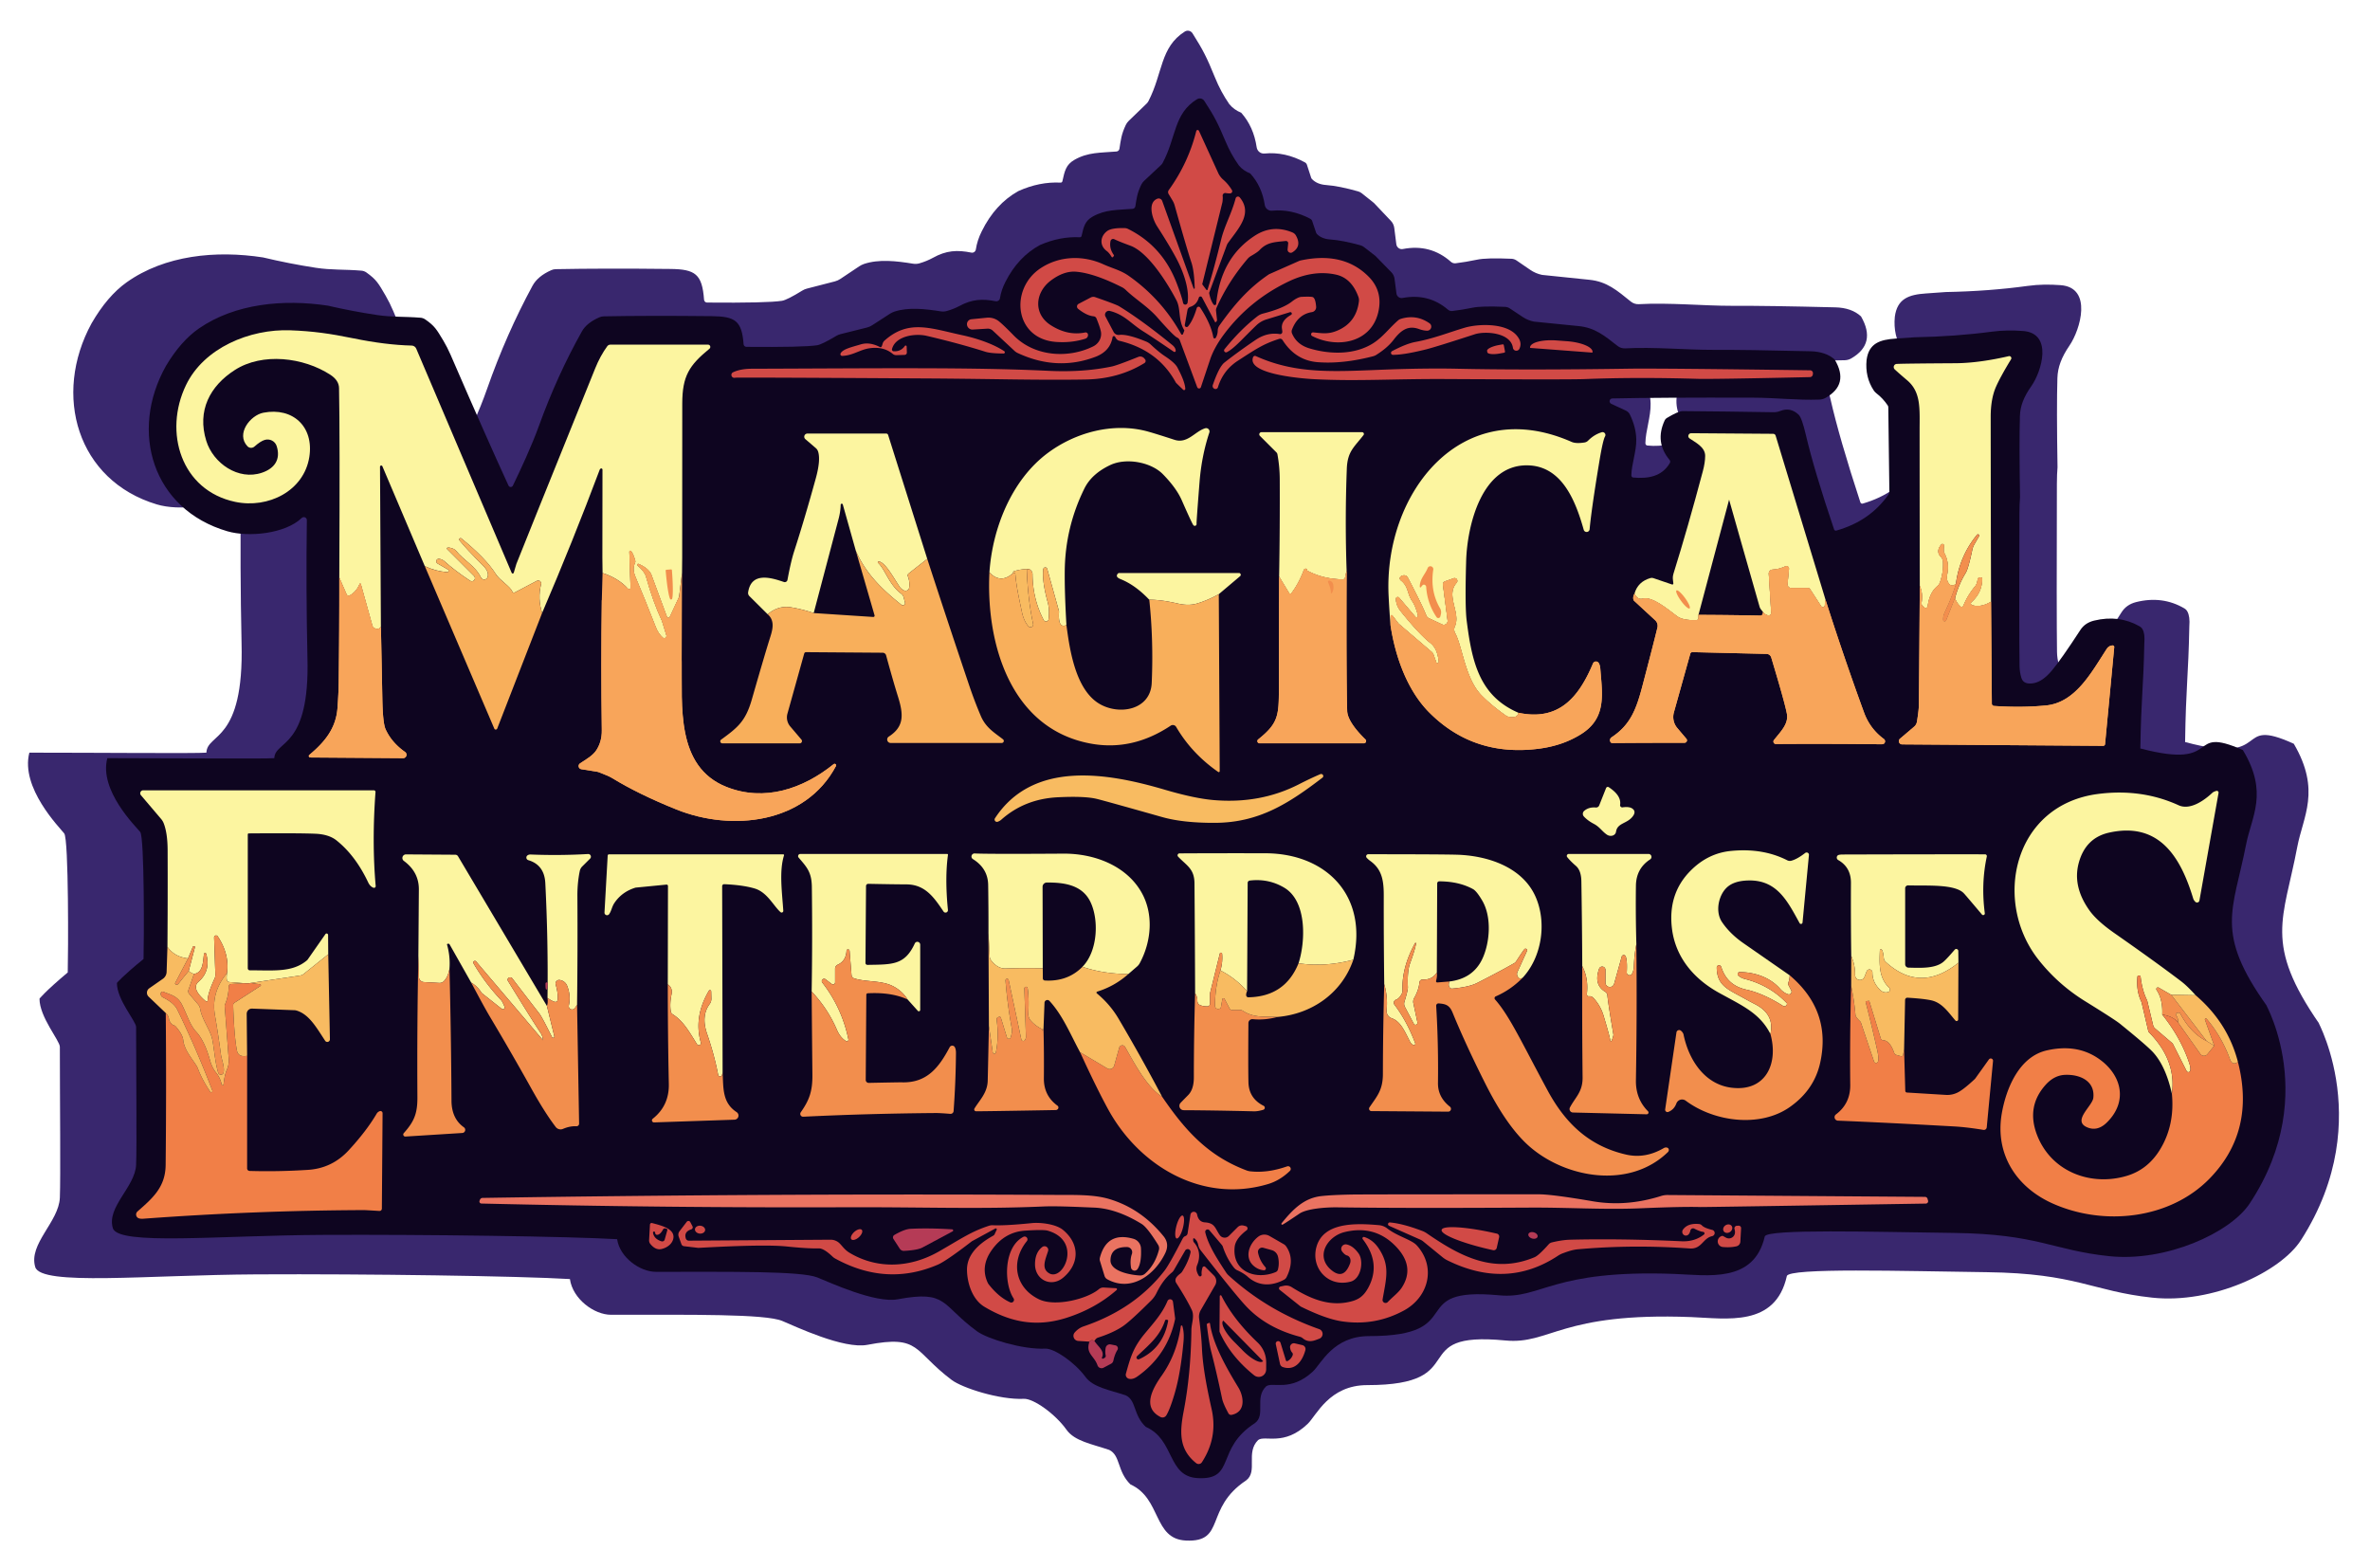 <?xml version="1.0" encoding="UTF-8" standalone="no"?>
<!-- Created with Inkscape (http://www.inkscape.org/) -->

<svg
   width="168.765mm"
   height="111.651mm"
   viewBox="0 0 168.765 111.651"
   version="1.1"
   id="svg1"
   inkscape:version="1.4.2 (ebf0e940, 2025-05-08)"
   sodipodi:docname="MagicalEnterprisesLogoOnly.svg"
   xmlns:inkscape="http://www.inkscape.org/namespaces/inkscape"
   xmlns:sodipodi="http://sodipodi.sourceforge.net/DTD/sodipodi-0.dtd"
   xmlns="http://www.w3.org/2000/svg"
   xmlns:svg="http://www.w3.org/2000/svg">
  <sodipodi:namedview
     id="namedview1"
     pagecolor="#ffffff"
     bordercolor="#111111"
     borderopacity="1"
     inkscape:showpageshadow="0"
     inkscape:pageopacity="0"
     inkscape:pagecheckerboard="1"
     inkscape:deskcolor="#d1d1d1"
     inkscape:document-units="mm"
     inkscape:zoom="0.89887065"
     inkscape:cx="318.73329"
     inkscape:cy="210.8201"
     inkscape:window-width="3840"
     inkscape:window-height="2022"
     inkscape:window-x="0"
     inkscape:window-y="25"
     inkscape:window-maximized="1"
     inkscape:current-layer="layer1" />
  <defs
     id="defs1">
    <filter
       style="color-interpolation-filters:sRGB"
       inkscape:label="Blur"
       id="filter1795"
       x="-0.012"
       y="-0.019"
       width="1.025"
       height="1.039">
      <feGaussianBlur
         stdDeviation="1.5 1.5"
         result="fbSourceGraphic"
         id="feGaussianBlur1795" />
      <feColorMatrix
         result="fbSourceGraphicAlpha"
         in="fbSourceGraphic"
         values="0 0 0 -1 0 0 0 0 -1 0 0 0 0 -1 0 0 0 0 1 0"
         id="feColorMatrix1795" />
      <feGaussianBlur
         id="feGaussianBlur1796"
         stdDeviation="1.5 1.5"
         result="blur"
         in="fbSourceGraphic" />
    </filter>
    <filter
       style="color-interpolation-filters:sRGB"
       inkscape:label="Blur"
       id="filter1795-0"
       x="-0.012"
       y="-0.019"
       width="1.025"
       height="1.039">
      <feGaussianBlur
         stdDeviation="1.5 1.5"
         result="fbSourceGraphic"
         id="feGaussianBlur1795-3" />
      <feColorMatrix
         result="fbSourceGraphicAlpha"
         in="fbSourceGraphic"
         values="0 0 0 -1 0 0 0 0 -1 0 0 0 0 -1 0 0 0 0 1 0"
         id="feColorMatrix1795-6" />
      <feGaussianBlur
         id="feGaussianBlur1796-9"
         stdDeviation="1.5 1.5"
         result="blur"
         in="fbSourceGraphic" />
    </filter>
  </defs>
  <g
     inkscape:label="Layer 1"
     inkscape:groupmode="layer"
     id="layer1"
     transform="translate(-20.618,-92.675)">
    <g
       id="g1"
       transform="translate(-10.369,15.171)">
      <g
         fill="#0e0520"
         id="g1794"
         transform="matrix(0.281,0,0,0.29,-1.361,-162.804)"
         style="display:inline;fill:#39276e;fill-opacity:1;stroke-width:0.927;filter:url(#filter1795-0)"
         inkscape:label="PurpleBackground"
         inkscape:export-filename="MamgicalEnterprisesLogo-001.svg"
         inkscape:export-xdpi="96"
         inkscape:export-ydpi="96">
        <path
           d="m 130.286,1122.742 c 0.214,-5.002 0,-24.007 0,-37.042 0,-1.529 -5.171,-7.302 -5.158,-11.83 0,0 1.347,-1.715 7.156,-6.442 0.13,-4.244 0.276,-32.677 -0.894,-34.134 -1.17,-1.457 -11.141,-11.194 -8.833,-19.834 17.325,0 42.393,0.22 44.865,0 0.19,-4.874 9.577,-2.395 8.907,-26.96 -0.273,-12.387 -0.327,-24.713 -0.16,-36.98 0.019,-0.721 -0.85,-1.099 -1.38,-0.6 -4.45,4.28 -14.33,5.22 -19.95,3.58 -20.17,-5.88 -26.45,-26.83 -16.51,-44.47 2.66,-4.46 5.62,-7.813 8.88,-10.06 9.68,-6.66 22.62,-7.9 34.57,-6.11 4.433,1.027 8.887,1.873 13.36,2.54 3.95,0.59 7.3,0.36 11.56,0.71 0.458,0.033 0.9,0.188 1.28,0.45 2.55,1.77 3.03,2.65 4.87,5.71 0.693,1.16 1.333,2.41 1.92,3.75 6.56,15.147 11.757,26.88 15.59,35.2 0.228,0.493 0.925,0.505 1.17,0.02 1.96,-4.03 5.06,-10.67 7.02,-16.11 3.24,-8.953 7.077,-17.39 11.51,-25.31 0.873,-1.567 2.457,-2.843 4.75,-3.83 0.356,-0.158 0.741,-0.243 1.13,-0.25 8.067,-0.153 17.753,-0.17 29.06,-0.05 6.3,0.07 8.05,1.25 8.53,7.54 0.026,0.396 0.353,0.706 0.75,0.71 10.187,0.087 16.517,-0.057 18.99,-0.43 0.86,-0.133 2.59,-0.977 5.19,-2.53 0.345,-0.206 0.722,-0.361 1.12,-0.46 l 7.12,-1.78 c 0.49,-0.126 0.953,-0.328 1.37,-0.6 l 4.79,-3.1 c 0.372,-0.239 0.778,-0.434 1.21,-0.58 3.76,-1.22 8.19,-0.73 12.44,-0.06 0.534,0.086 1.079,0.055 1.6,-0.09 1.247,-0.353 2.383,-0.803 3.41,-1.35 3.4,-1.84 6.17,-1.98 9.76,-1.28 0.532,0.103 1.044,-0.255 1.13,-0.79 0.233,-1.493 0.73,-2.973 1.49,-4.44 2.267,-4.473 5.36,-7.767 9.28,-9.88 3.567,-1.56 7.137,-2.253 10.71,-2.08 0.209,0.011 0.398,-0.127 0.45,-0.33 0.57,-2.48 0.88,-4.05 3.03,-5.25 3.45,-1.93 6.64,-1.72 10.69,-2.06 0.375,-0.029 0.681,-0.314 0.74,-0.69 0.33,-2.07 0.47,-3.52 1.61,-5.84 0.179,-0.364 0.423,-0.692 0.72,-0.97 l 4.56,-4.27 c 0.185,-0.172 0.341,-0.375 0.46,-0.6 3.67,-6.88 2.93,-13.23 9.21,-17.08 0.668,-0.41 1.539,-0.215 1.96,0.44 2.66,4.1 3.57,5.79 5.71,10.89 0.967,2.313 2.163,4.47 3.59,6.47 0.787,0.94 1.797,1.65 3.03,2.13 2.1,2.28 3.407,5.107 3.92,8.48 0.144,0.955 1.013,1.631 1.98,1.54 3.46,-0.333 6.877,0.39 10.25,2.17 0.244,0.128 0.427,0.343 0.51,0.6 l 1.07,3.18 c 0.046,0.119 0.114,0.228 0.2,0.32 0.867,0.867 2.057,1.353 3.57,1.46 2.227,0.16 4.943,0.683 8.15,1.57 0.324,0.093 0.629,0.245 0.9,0.45 l 3.09,2.39 4.33,4.43 c 0.448,0.461 0.735,1.057 0.82,1.7 l 0.52,3.99 c 0.107,0.796 0.857,1.34 1.64,1.19 4.667,-0.88 8.733,0.167 12.2,3.14 0.325,0.28 0.754,0.411 1.18,0.36 1.66,-0.193 3.48,-0.49 5.46,-0.89 1.587,-0.327 4.49,-0.4 8.71,-0.22 0.445,0.019 0.877,0.158 1.25,0.4 l 3.51,2.33 c 0.904,0.601 1.92,1.019 2.99,1.23 0.7,0.087 4.693,0.487 11.98,1.2 4.46,0.43 7.04,2.64 10.51,5.35 0.574,0.451 1.296,0.679 2.03,0.64 7.63,-0.42 16.62,0.42 23.52,0.4 6.053,-0.027 14.82,0.1 26.3,0.38 2.733,0.067 4.893,0.807 6.48,2.22 2.653,4.46 1.833,7.897 -2.46,10.31 -0.493,0.276 -1.045,0.43 -1.61,0.45 -5.99,0.22 -11.47,-0.49 -17.88,-0.51 -16.807,-0.047 -29.407,0.023 -37.8,0.21 -0.798,0.008 -1.024,1.094 -0.3,1.44 l 3.96,1.84 c 0.453,0.214 0.82,0.573 1.04,1.02 1.1,2.253 1.677,4.47 1.73,6.65 0.08,3.24 -1.29,6.71 -1.32,9.74 -0.001,0.294 0.222,0.539 0.51,0.56 3.94,0.35 7.69,-0.23 9.83,-3.9 0.155,-0.263 0.127,-0.596 -0.07,-0.83 -2.667,-3.18 -3.117,-6.697 -1.35,-10.55 0.137,-0.312 0.364,-0.571 0.65,-0.74 2.033,-1.22 3.437,-1.83 4.21,-1.83 7.3,0.053 15.427,0.153 24.38,0.3 0.633,0.013 1.266,-0.102 1.86,-0.34 1.827,-0.727 3.473,-0.387 4.94,1.02 0.567,0.54 1.207,2.33 1.92,5.37 1.52,6.487 4.053,14.97 7.6,25.45 0.086,0.24 0.339,0.375 0.58,0.31 6.027,-1.693 10.707,-4.93 14.04,-9.71 0.156,-0.221 0.236,-0.48 0.23,-0.74 l -0.29,-22.69 c -4e-5,-0.176 -0.052,-0.347 -0.15,-0.49 -0.853,-1.28 -1.877,-2.377 -3.07,-3.29 -0.265,-0.205 -0.494,-0.452 -0.68,-0.73 -1.593,-2.407 -2.237,-5.147 -1.93,-8.22 0.6,-4.48 3.6,-5.45 7.84,-5.73 1.9,-0.127 3.587,-0.243 5.06,-0.35 7.3,-0.133 14.21,-0.633 20.73,-1.5 2.93,-0.39 5.57,-0.39 8.39,-0.19 8.13,0.59 5.03,10.89 2.23,14.85 -2.01,2.85 -2.97,5.31 -3.05,7.98 -0.147,4.8 -0.137,12.097 0.03,21.89 -0.1,1.087 -0.153,2.457 -0.16,4.11 -0.067,21.393 -0.057,35.133 0.03,41.22 0.02,1.147 0.19,2.22 0.51,3.22 0.407,1.247 1.527,1.697 3.36,1.35 1.553,-0.3 3.137,-1.4 4.75,-3.3 1.687,-2 4.263,-5.663 7.73,-10.99 0.827,-1.273 2.06,-2.11 3.7,-2.51 4.44,-1.073 8.51,-0.56 12.21,1.54 0.32,0.176 0.587,0.439 0.77,0.76 0.473,0.82 0.64,2.053 0.5,3.7 -0.239,12.166 -0.862,14.687 -1.07,28.36 22.621,5.94 11.978,-6.46 27.549,0.429 6.941,11.508 2.344,17.813 0.87,25.358 -3.483,17.832 -8.555,23.616 5.629,43.463 -2.676,-4.147 15.447,22.638 -4.672,53.035 -5.226,7.896 -22.462,15.732 -37.703,14.147 -15.299,-1.592 -19.079,-5.965 -41.9,-6.251 -21.289,-0.267 -50.219,-1.126 -50.696,0.955 -2.891,12.607 -15.317,10.399 -24.272,10.066 -33.061,-1.23 -35.698,6.814 -47.091,5.743 -25.64,-2.411 -7.739,10.963 -34.971,10.963 -9.649,0 -12.858,7.437 -15.088,9.511 -5.988,5.571 -10.831,2.711 -12.551,3.97 -3.245,3.103 0,7.697 -3.046,9.916 -10.704,6.899 -5.026,15.248 -15.273,14.77 -8.343,-0.389 -6.148,-10.305 -14.039,-13.78 -3.419,-3.209 -2.493,-7.098 -5.375,-8.471 -4.469,-1.477 -8.772,-2.145 -10.831,-4.952 -2.865,-3.906 -8.384,-7.706 -10.818,-7.596 -6.178,0.279 -15.587,-2.672 -18.28,-4.633 -9.83,-7.157 -7.845,-11.14 -21.364,-8.626 -6.017,1.119 -18.21,-4.509 -21.579,-5.866 -4.352,-1.752 -22.832,-1.513 -43.394,-1.513 -4.263,0 -9.701,-3.865 -10.412,-8.771 -12.687,-0.747 -51.633,-1.295 -79.396,-1.151 -27.764,0.143 -54.638,2.891 -56.095,-1.792 -1.768,-5.684 5.982,-11.083 6.236,-17.031 z"
           id="path1794"
           sodipodi:nodetypes="sscczccccccccccccccccccccccccccccccccccccccccccscccccccccccccccccccccccccccccccccsccccccccccccccccccccccccccccccccccccccccccccccccscsssssscsccsccsssssscsss"
           style="display:inline;fill:#39276e;fill-opacity:1;stroke-width:0.927" />
      </g>
      <g
         fill="#0e0520"
         id="g783-3"
         transform="matrix(0.265,0,0,0.265,6.153,-137.076)"
         style="display:inline">
        <path
           d="m 130.286,1122.742 c 0.214,-5.002 0,-24.007 0,-37.042 0,-1.529 -5.171,-7.302 -5.158,-11.83 0,0 1.347,-1.715 7.156,-6.442 0.13,-4.244 0.276,-32.677 -0.894,-34.134 -1.17,-1.457 -11.141,-11.194 -8.833,-19.834 17.325,0 42.393,0.22 44.865,0 0.19,-4.874 9.577,-2.395 8.907,-26.96 -0.273,-12.387 -0.327,-24.713 -0.16,-36.98 0.019,-0.721 -0.85,-1.099 -1.38,-0.6 -4.45,4.28 -14.33,5.22 -19.95,3.58 -20.17,-5.88 -26.45,-26.83 -16.51,-44.47 2.66,-4.46 5.62,-7.813 8.88,-10.06 9.68,-6.66 22.62,-7.9 34.57,-6.11 4.433,1.027 8.887,1.873 13.36,2.54 3.95,0.59 7.3,0.36 11.56,0.71 0.458,0.033 0.9,0.188 1.28,0.45 2.55,1.77 3.03,2.65 4.87,5.71 0.693,1.16 1.333,2.41 1.92,3.75 6.56,15.147 11.757,26.88 15.59,35.2 0.228,0.493 0.925,0.505 1.17,0.02 1.96,-4.03 5.06,-10.67 7.02,-16.11 3.24,-8.953 7.077,-17.39 11.51,-25.31 0.873,-1.567 2.457,-2.843 4.75,-3.83 0.356,-0.158 0.741,-0.243 1.13,-0.25 8.067,-0.153 17.753,-0.17 29.06,-0.05 6.3,0.07 8.05,1.25 8.53,7.54 0.026,0.396 0.353,0.706 0.75,0.71 10.187,0.087 16.517,-0.057 18.99,-0.43 0.86,-0.133 2.59,-0.977 5.19,-2.53 0.345,-0.206 0.722,-0.361 1.12,-0.46 l 7.12,-1.78 c 0.49,-0.126 0.953,-0.328 1.37,-0.6 l 4.79,-3.1 c 0.372,-0.239 0.778,-0.434 1.21,-0.58 3.76,-1.22 8.19,-0.73 12.44,-0.06 0.534,0.086 1.079,0.055 1.6,-0.09 1.247,-0.353 2.383,-0.803 3.41,-1.35 3.4,-1.84 6.17,-1.98 9.76,-1.28 0.532,0.103 1.044,-0.255 1.13,-0.79 0.233,-1.493 0.73,-2.973 1.49,-4.44 2.267,-4.473 5.36,-7.767 9.28,-9.88 3.567,-1.56 7.137,-2.253 10.71,-2.08 0.209,0.011 0.398,-0.127 0.45,-0.33 0.57,-2.48 0.88,-4.05 3.03,-5.25 3.45,-1.93 6.64,-1.72 10.69,-2.06 0.375,-0.029 0.681,-0.314 0.74,-0.69 0.33,-2.07 0.47,-3.52 1.61,-5.84 0.179,-0.364 0.423,-0.692 0.72,-0.97 l 4.56,-4.27 c 0.185,-0.172 0.341,-0.375 0.46,-0.6 3.67,-6.88 2.93,-13.23 9.21,-17.08 0.668,-0.41 1.539,-0.215 1.96,0.44 2.66,4.1 3.57,5.79 5.71,10.89 0.967,2.313 2.163,4.47 3.59,6.47 0.787,0.94 1.797,1.65 3.03,2.13 2.1,2.28 3.407,5.107 3.92,8.48 0.144,0.955 1.013,1.631 1.98,1.54 3.46,-0.333 6.877,0.39 10.25,2.17 0.244,0.128 0.427,0.343 0.51,0.6 l 1.07,3.18 c 0.046,0.119 0.114,0.228 0.2,0.32 0.867,0.867 2.057,1.353 3.57,1.46 2.227,0.16 4.943,0.683 8.15,1.57 0.324,0.093 0.629,0.245 0.9,0.45 l 3.09,2.39 4.33,4.43 c 0.448,0.461 0.735,1.057 0.82,1.7 l 0.52,3.99 c 0.107,0.796 0.857,1.34 1.64,1.19 4.667,-0.88 8.733,0.167 12.2,3.14 0.325,0.28 0.754,0.411 1.18,0.36 1.66,-0.193 3.48,-0.49 5.46,-0.89 1.587,-0.327 4.49,-0.4 8.71,-0.22 0.445,0.019 0.877,0.158 1.25,0.4 l 3.51,2.33 c 0.904,0.601 1.92,1.019 2.99,1.23 0.7,0.087 4.693,0.487 11.98,1.2 4.46,0.43 7.04,2.64 10.51,5.35 0.574,0.451 1.296,0.679 2.03,0.64 7.63,-0.42 16.62,0.42 23.52,0.4 6.053,-0.027 14.82,0.1 26.3,0.38 2.733,0.067 4.893,0.807 6.48,2.22 2.653,4.46 1.833,7.897 -2.46,10.31 -0.493,0.276 -1.045,0.43 -1.61,0.45 -5.99,0.22 -11.47,-0.49 -17.88,-0.51 -16.807,-0.047 -29.407,0.023 -37.8,0.21 -0.798,0.008 -1.024,1.094 -0.3,1.44 l 3.96,1.84 c 0.453,0.214 0.82,0.573 1.04,1.02 1.1,2.253 1.677,4.47 1.73,6.65 0.08,3.24 -1.29,6.71 -1.32,9.74 -0.001,0.294 0.222,0.539 0.51,0.56 3.94,0.35 7.69,-0.23 9.83,-3.9 0.155,-0.263 0.127,-0.596 -0.07,-0.83 -2.667,-3.18 -3.117,-6.697 -1.35,-10.55 0.137,-0.312 0.364,-0.571 0.65,-0.74 2.033,-1.22 3.437,-1.83 4.21,-1.83 7.3,0.053 15.427,0.153 24.38,0.3 0.633,0.013 1.266,-0.102 1.86,-0.34 1.827,-0.727 3.473,-0.387 4.94,1.02 0.567,0.54 1.207,2.33 1.92,5.37 1.52,6.487 4.053,14.97 7.6,25.45 0.086,0.24 0.339,0.375 0.58,0.31 6.027,-1.693 10.707,-4.93 14.04,-9.71 0.156,-0.221 0.236,-0.48 0.23,-0.74 l -0.29,-22.69 c -4e-5,-0.176 -0.052,-0.347 -0.15,-0.49 -0.853,-1.28 -1.877,-2.377 -3.07,-3.29 -0.265,-0.205 -0.494,-0.452 -0.68,-0.73 -1.593,-2.407 -2.237,-5.147 -1.93,-8.22 0.6,-4.48 3.6,-5.45 7.84,-5.73 1.9,-0.127 3.587,-0.243 5.06,-0.35 7.3,-0.133 14.21,-0.633 20.73,-1.5 2.93,-0.39 5.57,-0.39 8.39,-0.19 8.13,0.59 5.03,10.89 2.23,14.85 -2.01,2.85 -2.97,5.31 -3.05,7.98 -0.147,4.8 -0.137,12.097 0.03,21.89 -0.1,1.087 -0.153,2.457 -0.16,4.11 -0.067,21.393 -0.057,35.133 0.03,41.22 0.02,1.147 0.19,2.22 0.51,3.22 0.407,1.247 1.527,1.697 3.36,1.35 1.553,-0.3 3.137,-1.4 4.75,-3.3 1.687,-2 4.263,-5.663 7.73,-10.99 0.827,-1.273 2.06,-2.11 3.7,-2.51 4.44,-1.073 8.51,-0.56 12.21,1.54 0.32,0.176 0.587,0.439 0.77,0.76 0.473,0.82 0.64,2.053 0.5,3.7 -0.239,12.166 -0.862,14.687 -1.07,28.36 22.621,5.94 11.978,-6.46 27.549,0.429 6.941,11.508 2.344,17.813 0.87,25.358 -3.483,17.832 -8.555,23.616 5.629,43.463 -2.676,-4.147 15.447,22.638 -4.672,53.035 -5.226,7.896 -22.462,15.732 -37.703,14.147 -15.299,-1.592 -19.079,-5.965 -41.9,-6.251 -21.289,-0.267 -50.219,-1.126 -50.696,0.955 -2.891,12.607 -15.317,10.399 -24.272,10.066 -33.061,-1.23 -35.698,6.814 -47.091,5.743 -25.64,-2.411 -7.739,10.963 -34.971,10.963 -9.649,0 -12.858,7.437 -15.088,9.511 -5.988,5.571 -10.831,2.711 -12.551,3.97 -3.245,3.103 0,7.697 -3.046,9.916 -10.704,6.899 -5.026,15.248 -15.273,14.77 -8.343,-0.389 -6.148,-10.305 -14.039,-13.78 -3.419,-3.209 -2.493,-7.098 -5.375,-8.471 -4.469,-1.477 -8.772,-2.145 -10.831,-4.952 -2.865,-3.906 -8.384,-7.706 -10.818,-7.596 -6.178,0.279 -15.587,-2.672 -18.28,-4.633 -9.83,-7.157 -7.845,-11.14 -21.364,-8.626 -6.017,1.119 -18.21,-4.509 -21.579,-5.866 -4.352,-1.752 -22.832,-1.513 -43.394,-1.513 -4.263,0 -9.701,-3.865 -10.412,-8.771 -12.687,-0.747 -51.633,-1.295 -79.396,-1.151 -27.764,0.143 -54.638,2.891 -56.095,-1.792 -1.768,-5.684 5.982,-11.083 6.236,-17.031 z"
           id="path783-3"
           sodipodi:nodetypes="sscczccccccccccccccccccccccccccccccccccccccccccscccccccccccccccccccccccccccccccccsccccccccccccccccccccccccccccccccccccccccccccccccscsssssscsccsccsssssscsss"
           style="display:inline" />
      </g>
      <g
         fill="#fcf5a0"
         id="g1612"
         style="display:inline"
         transform="matrix(0.265,0,0,0.265,6.144,-137.076)">
        <path
           d="m 277.06,959.52 -0.043,4.19 -0.777,6.3 c -0.007,0.079 -0.027,0.157 -0.06,0.23 l -2.46,5.28 c -0.151,0.337 -0.636,0.318 -0.76,-0.03 l -4.21,-11.39 c -0.013,-0.04 -0.03,-0.08 -0.05,-0.12 -0.54,-1.08 -1.66,-1.987 -3.36,-2.72 -0.262,-0.094 -0.468,0.235 -0.27,0.43 1.26,1.087 2.013,2.077 2.26,2.97 1.287,4.6 2.713,8.563 4.28,11.89 0.053,0.107 0.453,1.397 1.2,3.87 0.194,0.601 -0.541,1.064 -1,0.63 -0.78,-0.707 -1.39,-1.623 -1.83,-2.75 -2.067,-5.287 -3.903,-9.827 -5.51,-13.62 -0.593,-1.413 -0.623,-2.63 -0.09,-3.65 0.103,-0.213 0.124,-0.451 0.06,-0.67 -0.367,-1.28 -0.743,-2.133 -1.13,-2.56 -0.162,-0.173 -0.452,-0.057 -0.45,0.18 l 0.33,9.68 c 0.015,0.376 -0.451,0.563 -0.7,0.28 -1.64,-1.893 -4.228,-3.417 -6.828,-4.23 l -0.052,-4.05 0.03,-23.73 c 0.002,-0.198 -0.174,-0.351 -0.37,-0.32 -0.173,0.033 -0.293,0.133 -0.36,0.3 -4.867,12.96 -10.03,25.807 -15.49,38.54 -0.827,-2.553 -0.92,-5.13 -0.28,-7.73 0.166,-0.671 -0.539,-1.223 -1.15,-0.9 l -5.92,3.12 c -0.253,0.133 -0.566,0.016 -0.67,-0.25 -0.59,-1.44 -3.37,-2.99 -4.48,-4.77 -1.747,-2.767 -4.813,-5.937 -9.2,-9.51 -0.336,-0.239 -0.752,0.169 -0.52,0.51 1.227,1.533 3.38,3.84 6.46,6.92 0.967,0.967 1.353,1.913 1.16,2.84 -0.191,0.914 -1.43,1.069 -1.84,0.23 -1.58,-3.2 -4.49,-4.47 -6.67,-7.15 -0.203,-0.249 -0.465,-0.442 -0.76,-0.56 -0.673,-0.273 -1.19,-0.373 -1.55,-0.3 -0.177,0.045 -0.239,0.261 -0.11,0.38 l 7.24,7.24 c 0.691,0.706 -0.208,1.811 -1.04,1.28 -2.813,-1.867 -5.133,-3.63 -6.96,-5.29 -0.34,-0.307 -0.79,-0.51 -1.35,-0.61 -0.755,-0.141 -1.128,0.881 -0.46,1.26 l 2.81,1.62 c 0.327,0.202 0.178,0.707 -0.2,0.68 -2.007,-0.12 -4.017,-0.65 -6.03,-1.59 l -11.41,-26.86 c -0.146,-0.319 -0.622,-0.22 -0.63,0.13 l 0.24,43.05 c -0.467,0.6 -1.053,0.707 -1.76,0.32 -0.262,-0.147 -0.457,-0.395 -0.54,-0.69 l -3.1,-11.15 c -0.044,-0.154 -0.257,-0.168 -0.32,-0.02 -0.567,1.393 -1.453,2.427 -2.66,3.1 -0.305,0.171 -0.691,0.041 -0.83,-0.28 l -1.97,-4.52 c 0.12,-25.88 0.097,-42.863 -0.07,-50.95 -0.027,-1.38 -0.81,-2.57 -2.35,-3.57 -7.18,-4.67 -18.23,-6.04 -25.65,-1.27 -6.71,4.3 -10.18,10.93 -7.68,19.02 1.86,6.03 8.62,10.76 14.99,8.57 3.41,-1.16 5.07,-3.61 3.93,-7.16 -0.42,-1.303 -1.815,-2.036 -3.16,-1.66 -0.767,0.213 -1.703,0.813 -2.81,1.8 -0.545,0.486 -1.378,0.451 -1.88,-0.08 -3.16,-3.34 0.77,-8.34 4.29,-9.02 7.94,-1.52 13.6,3.77 12.34,11.88 -1.44,9.17 -11.06,13.95 -19.93,12.08 -14.5,-3.06 -19.33,-18.72 -13.2,-31.4 4.8,-9.96 17.11,-15.11 28.04,-14.7 5.96,0.22 10.57,0.86 16.89,2.15 5.78,1.187 11.017,1.837 15.71,1.95 0.535,0.012 1.014,0.342 1.22,0.84 l 25.65,60.25 c 0.106,0.247 0.464,0.221 0.55,-0.04 0.427,-1.467 0.663,-2.263 0.71,-2.39 1.26,-3.207 8.32,-20.723 21.18,-52.55 0.9,-2.233 1.98,-4.213 3.24,-5.94 0.194,-0.264 0.502,-0.42 0.83,-0.42 H 284 c 0.582,0.002 0.84,0.732 0.39,1.1 -5.45,4.47 -7.3,7.32 -7.31,14.73 -0.027,13.793 -0.033,27.577 -0.02,41.35 z"
           id="path1592"
           sodipodi:nodetypes="cccccccscccccccccccccccccccccccccccsscccccccccccccccccccccccccccccccccccccccccccccccccc" />
        <path
           d="m 628.77,971.41 q -2.7,1.64 -5.08,0.94 a 0.48,0.48 0 0 1 -0.18,-0.82 q 2.87,-2.58 2.88,-6.28 a 0.34,0.34 0 0 0 -0.34,-0.34 h -0.29 a 0.6,0.59 3.9 0 0 -0.59,0.51 q -0.19,1.25 -0.6,1.75 -2.12,2.53 -3.23,5.33 a 0.51,0.5 32.2 0 1 -0.82,0.18 q -0.95,-0.89 -1.44,-2.18 0.97,-3.72 2.86,-6.78 0.73,-1.17 1.8,-6.3 a 4.91,4.82 -24.5 0 1 0.54,-1.4 l 1.25,-2.17 a 0.341,0.341 0 0 0 -0.56,-0.39 q -4.67,5.72 -5.65,13.16 -1.21,1 -2.02,-0.26 -0.59,-0.92 -0.32,-2.26 0.64,-3.22 -0.82,-5.87 -0.19,-0.35 -0.04,-1.86 a 0.42,0.41 67.9 0 0 -0.73,-0.31 q -1.54,1.84 -0.1,3.32 a 2.06,2.05 -69 0 1 0.57,1.29 q 0.17,2.79 -0.85,5.63 a 2.23,2.22 -10.1 0 1 -0.63,0.9 q -2.18,1.82 -2.63,5.43 a 0.55,0.55 0 0 1 -0.91,0.35 l -0.39,-0.34 a 1.04,1.04 0 0 1 -0.36,-0.99 q 0.41,-2.41 -0.47,-4.48 -0.04,-20.88 -0.05,-41.84 c 0,-5.77 0.42,-10.21 -3.35,-13.41 q -2.31,-1.96 -3.34,-2.93 a 0.85,0.84 65 0 1 0.53,-1.46 q 2,-0.11 15.7,-0.19 c 4.73,-0.02 9.84,-0.84 14.42,-1.9 a 0.56,0.56 0 0 1 0.61,0.84 q -2.81,4.62 -4.01,7.31 -1.46,3.27 -1.46,8.16 0.02,24.89 0.1,49.66 z"
           id="path1593" />
        <path
           d="m 380.31,977.69 q -2.28,1.07 -2,-3.48 a 0.98,0.96 -51.5 0 0 -0.04,-0.39 l -3.12,-11.21 a 0.54,0.54 0 0 0 -1.06,0.08 q -0.37,3.19 1.21,8.95 0.52,1.92 0.22,4.48 a 0.7,0.7 0 0 1 -1.31,0.25 q -2.98,-5.69 -3.01,-12.38 0,-0.82 -0.9,-1.34 -2.15,-0.05 -4.18,0.62 a 0.16,0.15 -11.9 0 0 -0.11,0.16 q 0.01,0.16 -0.01,0.27 -3.35,3.06 -6.38,-0.16 c 0.8,-11.87 5.96,-24.82 15.64,-32.05 7.56,-5.63 17.53,-8.21 26.48,-5.92 q 1.9,0.49 7.59,2.34 c 3.51,1.15 5.51,-2.26 8.26,-3.09 a 0.9,0.9 0 0 1 1.12,1.15 q -2.07,6.25 -2.63,13.29 -0.86,10.88 -0.8,11.19 a 0.49,0.49 0 0 1 -0.88,0.38 q -0.43,-0.6 -3.12,-6.72 -1.44,-3.26 -5.07,-6.97 c -3.19,-3.24 -9.85,-4.47 -14.13,-2.44 q -4.99,2.36 -6.94,6.3 -5.13,10.4 -5.28,22.01 -0.07,5.76 0.45,14.68 z"
           id="path1594" />
        <path
           d="m 501.79,1001.27 q -0.22,1.45 -2.41,1.14 a 2.42,2.34 65.8 0 1 -1.03,-0.41 q -3.98,-2.82 -6.59,-5.51 c -4.33,-4.49 -5.04,-13.04 -7,-16.62 a 2.03,2.02 43 0 1 -0.07,-1.83 c 1.66,-3.7 -2.61,-8.27 0.48,-11.72 a 0.75,0.75 0 0 0 -0.81,-1.2 l -2.34,0.84 a 0.82,0.82 0 0 0 -0.54,0.88 l 1.26,9.62 a 1.03,1.03 0 0 1 -1.46,1.07 l -3.63,-1.7 a 1.22,1.18 -89.1 0 1 -0.63,-0.67 q -1.05,-2.71 -4.89,-10.05 -0.64,-1.22 -1.89,-0.54 a 0.67,0.66 49.2 0 0 -0.08,1.11 c 2.1,1.64 1.66,3.49 3.02,5.52 q 1.01,1.49 1.58,3.91 a 0.4,0.4 0 0 1 -0.7,0.35 l -4.34,-5.11 a 0.49,0.49 0 0 0 -0.87,0.33 q 0.05,1.76 1.29,3.31 4.98,6.18 7.9,8.47 c 1.68,1.31 2.1,3.2 2.33,5.08 a 0.35,0.35 0 0 1 -0.68,0.16 l -0.73,-2.03 a 1.79,1.78 10.7 0 0 -0.54,-0.79 l -8.82,-7.54 a 1.35,0.52 67.5 0 1 -0.1,-0.11 l -1.59,-2.09 a 0.26,0.26 0 0 0 -0.47,0.15 l -0.04,2.45 q -0.33,-4 -0.52,-7.98 c -1.32,-27.34 19.42,-54.37 49.16,-41.29 q 1.19,0.53 3.5,0.16 a 1.74,1.71 -72 0 0 0.96,-0.5 q 1.63,-1.63 3.64,-2.24 a 0.77,0.77 0 0 1 0.9,1.12 q -0.57,1 -1.49,6.5 -2.15,12.92 -2.65,18.43 a 0.81,0.81 0 0 1 -1.59,0.14 c -2.2,-7.83 -5.83,-16.91 -14.74,-17.29 -12.68,-0.54 -16.58,16.23 -16.85,25.72 q -0.35,12.11 0.14,15.98 c 1.39,10.96 3.36,20.27 13.93,24.78 z"
           id="path1595" />
        <path
           d="m 455.6,963.01 -0.42,1.95 a 0.58,0.58 0 0 1 -0.57,0.46 q -5.25,-0.06 -9.49,-2.29 a 0.35,0.34 -78.2 0 1 -0.18,-0.29 q 0,-0.14 -0.07,-0.2 a 0.54,0.47 -61.4 0 0 -0.77,0.28 q -1.33,3.56 -3.3,6.18 a 0.41,0.4 -42.3 0 1 -0.67,-0.03 l -2.67,-4.41 q 0.23,-13.02 0.17,-26.16 -0.01,-3.33 -0.62,-6.67 a 1.02,0.96 19.3 0 0 -0.28,-0.54 l -4.43,-4.43 a 0.58,0.58 0 0 1 0.41,-0.99 h 27.06 a 0.48,0.47 18.6 0 1 0.38,0.76 c -2.52,3.28 -4.32,4.36 -4.5,9.09 q -0.52,13.66 -0.05,27.29 z"
           id="path1596" />
        <path
           d="m 342.91,959.91 -5.02,3.95 a 0.63,0.63 0 0 0 -0.19,0.72 q 0.57,1.46 0.37,3.03 a 1,1 0 0 1 -1.46,0.76 q -0.77,-0.4 -1.18,-1.03 c -1.91,-2.93 -3.82,-6.45 -5.54,-6.75 a 0.23,0.23 0 0 0 -0.19,0.4 c 1.83,1.63 3.03,5.97 6.2,8.27 a 1.76,1.76 0 0 1 0.67,0.98 l 0.36,1.41 a 0.6,0.59 12.1 0 1 -0.95,0.61 c -5.41,-4.3 -9.66,-8.52 -12.27,-14.56 l -3.49,-12.4 a 0.29,0.29 0 0 0 -0.57,0.07 q -0.05,1.87 -0.57,3.82 -3.26,12.33 -6.68,25.28 -2.97,-1.01 -6.04,-1.53 -3.45,-0.58 -6.33,1.86 l -4.91,-4.88 a 1.21,1.2 26.8 0 1 -0.34,-1.03 c 0.85,-5.52 6.07,-3.98 9.6,-2.77 a 0.74,0.74 0 0 0 0.97,-0.56 c 0.37,-1.97 1,-5.21 1.78,-7.63 q 2.85,-8.83 5.84,-19.69 1.34,-4.89 0.61,-7.17 a 2.06,1.97 -79.9 0 0 -0.62,-0.93 l -2.81,-2.41 a 0.85,0.85 0 0 1 0.55,-1.49 h 21.2 a 0.53,0.51 80.5 0 1 0.49,0.36 z"
           id="path1597" />
        <path
           d="m 584.3,970.93 c -0.153,0.547 -0.217,1.013 -0.19,1.4 0.026,0.551 -0.687,0.791 -0.98,0.33 l -2.99,-4.62 c -0.124,-0.188 -0.335,-0.3 -0.56,-0.3 h -4.54 c -0.567,0.003 -1.013,-0.489 -0.96,-1.06 l 0.39,-4.08 c 0.051,-0.518 -0.474,-0.899 -0.95,-0.69 -1.233,0.547 -2.383,0.84 -3.45,0.88 -0.604,0.021 -1.07,0.537 -1.03,1.14 l 0.65,10.45 c 0.027,0.421 -0.331,0.764 -0.75,0.72 -0.513,-0.053 -1.003,-0.363 -1.47,-0.93 -0.493,-0.58 -0.783,-1.01 -0.87,-1.29 -2.547,-8.84 -8.22,-28.88 -8.22,-28.88 0,0 -7.994,30.038 -8.23,30.96 v 0.87 c 0.005,0.283 -0.221,0.519 -0.51,0.53 -2.447,0.087 -4.19,-0.257 -5.23,-1.03 -2.69,-2.02 -6.72,-5.42 -9.22,-4.73 -0.927,0.26 -1.673,-0.187 -2.24,-1.34 0.607,-2.147 2.037,-3.547 4.29,-4.2 0.248,-0.072 0.512,-0.068 0.76,0.01 l 5.04,1.72 c 0.189,0.07 0.384,-0.093 0.36,-0.3 -0.13,-1.16 -0.27,-1.61 0.03,-2.6 2.56,-8.2 5.193,-17.39 7.9,-27.57 0.407,-1.527 0.613,-2.887 0.62,-4.08 0.02,-2.46 -2.82,-3.71 -4.22,-4.72 -0.598,-0.432 -0.283,-1.376 0.46,-1.38 l 22.04,0.16 c 0.299,-3e-5 0.562,0.195 0.65,0.48 z"
           id="path1598"
           sodipodi:nodetypes="ccccccccccccccccccccccsccccccscccc" />
        <path
           d="m 421.25,969.4 q -2.95,1.64 -5.81,2.5 -2.3,0.7 -5.28,0 -4.39,-1.02 -7.59,-1.01 -3.74,-3.95 -7.74,-5.55 -1.46,-0.58 -0.72,-1.45 a 0.5,0.49 -69.7 0 1 0.38,-0.18 h 32.19 a 0.48,0.48 0 0 1 0.31,0.84 z"
           id="path1599" />
        <path
           d="m 529.09,1026.01 a 0.59,0.58 -89.6 0 0 0.65,0.67 q 1.78,-0.25 2.59,0.3 1.17,0.79 0.16,2.12 c -1.52,2.02 -4.14,1.72 -4.5,4.14 a 1.63,1.4 23.3 0 1 -2.46,0.77 c -1.28,-0.87 -1.92,-2.07 -3.49,-2.89 q -1.66,-0.87 -2.69,-1.99 a 1.05,1.04 48.6 0 1 0.09,-1.5 q 1.23,-1.07 3.14,-0.91 a 0.89,0.88 -77 0 0 0.89,-0.56 l 1.85,-4.66 a 0.49,0.48 -62.9 0 1 0.72,-0.24 q 3.44,2.26 3.05,4.75 z"
           id="path1600" />
        <path
           d="m 181.95,1066.17 -6.65,5.32 a 1.75,1.74 -68.6 0 1 -0.84,0.37 l -13.35,2.01 q -0.75,0.19 -1.79,0.06 l -3.95,-0.31 a 0.73,0.73 0 0 1 -0.66,-0.58 q -0.13,-0.65 0.04,-1.82 0.69,-5.1 -2.5,-9.88 a 0.53,0.53 0 0 0 -0.97,0.31 l 0.34,9.99 a 2.33,2.3 -33.7 0 1 -0.22,1.07 q -1.83,3.94 -1.84,5.81 a 0.32,0.32 0 0 1 -0.53,0.25 c -1.44,-1.23 -3.85,-3.57 -1.95,-5.22 q 3.37,-2.92 2.07,-7.52 a 0.3,0.3 0 0 0 -0.58,0.03 c -0.31,1.92 -0.14,5.01 -2.69,5.38 q -0.63,-0.17 -1.43,-0.76 l 1.71,-6.56 a 0.01,0.01 0 0 0 -0.01,-0.01 l -0.24,-0.1 a 0.27,0.26 -67.8 0 0 -0.34,0.15 l -1.29,3.11 q -3.65,-0.39 -5.54,-3.11 0.1,-12.89 0.05,-25.91 -0.01,-4.6 -1.05,-7.28 a 4.2,4.05 15.1 0 0 -0.7,-1.17 l -5.43,-6.39 a 0.8,0.8 0 0 1 0.61,-1.31 h 61.99 a 0.44,0.44 0 0 1 0.44,0.47 q -0.99,13.45 0.05,25.25 a 0.45,0.45 0 0 1 -0.6,0.46 q -0.89,-0.33 -1.41,-1.42 -3.42,-7.23 -8.51,-11.29 -2.07,-1.65 -5.69,-1.8 -4.36,-0.19 -17.89,-0.09 a 0.27,0.27 0 0 0 -0.27,0.27 v 35.98 a 0.54,0.54 0 0 0 0.55,0.54 c 6.46,-0.02 11.4,0.63 15.34,-2.67 a 1.18,1.13 88.7 0 0 0.21,-0.23 l 4.76,-6.82 a 0.4,0.39 62.4 0 1 0.72,0.23 z"
           id="path1601" />
        <path
           d="m 683.74,1077.17 -6.55,-0.11 -3.37,-1.94 a 0.44,0.44 0 0 0 -0.58,0.62 q 1.72,2.59 1.53,6.63 5.16,6.45 7.37,13.41 0.29,0.94 0.17,1.62 a 0.53,0.53 0 0 1 -0.99,0.14 l -3.68,-7.27 a 0.89,0.89 0 0 0 -0.21,-0.26 l -4.6,-3.93 a 1.62,1.61 14 0 1 -0.51,-0.84 l -1.58,-6.58 a 0.62,0.4 -77.8 0 0 -0.06,-0.16 q -1.33,-2.68 -1.74,-6.43 a 0.04,0.04 0 0 0 -0.03,-0.04 l -0.35,-0.14 a 0.34,0.33 -76.1 0 0 -0.45,0.28 q -0.37,3.79 1.03,6.71 a 1.45,1.04 35.8 0 1 0.1,0.3 l 1.78,7.61 a 0.81,0.74 18 0 0 0.21,0.37 q 7.39,7.52 6.13,16.47 -1.62,-7.29 -4.96,-11.03 -1.54,-1.74 -9.03,-7.8 -1.29,-1.05 -9.38,-6.06 -7.27,-4.51 -12.49,-11.14 c -12.38,-15.7 -6.74,-41.59 16.03,-44.52 q 11.7,-1.5 21.64,3.04 c 3.02,1.37 6.71,-1.14 9.09,-3.37 q 0.25,-0.24 1.02,-0.49 a 0.48,0.48 0 0 1 0.62,0.54 l -5.14,28.92 a 0.65,0.64 -63.3 0 1 -1.08,0.36 q -0.45,-0.44 -0.59,-0.9 c -3.33,-10.99 -9.05,-20.74 -22.64,-17.7 q -6.27,1.41 -8.1,8.07 -1.75,6.34 2.84,12.8 2.02,2.85 6.77,6.16 10.96,7.65 17.87,12.9 1.67,1.27 3.91,3.76 z"
           id="path1602" />
        <path
           d="m 574.67,1071.82 q -0.05,1.1 -0.34,1.87 a 1.05,1.04 41.9 0 0 0.05,0.86 l 0.7,1.33 a 0.72,0.72 0 0 1 -0.87,1.02 q -1.19,-0.4 -2.11,-1.45 c -2.69,-3.09 -6.81,-4.47 -10.85,-4.51 a 0.55,0.55 0 0 0 -0.36,0.98 q 0.75,0.63 1.67,0.86 6.7,1.7 11.3,6.49 a 0.32,0.31 -48.8 0 1 0.02,0.41 l -0.17,0.23 a 0.61,0.61 0 0 1 -0.81,0.14 q -5.32,-3.37 -9.83,-4.37 c -3.83,-0.85 -5.8,-3.01 -6.82,-6.15 a 0.61,0.61 0 0 0 -1.19,0.19 c 0.02,4.64 2.85,5.81 6.43,7.77 q 2.66,1.47 3.82,2.06 5.38,2.73 4.17,8.03 c -2.85,-5.66 -7.68,-7.66 -13.91,-11.12 -6.55,-3.64 -11.56,-9.35 -12.54,-17.14 q -1.16,-9.32 4.86,-15.48 4.73,-4.85 11.02,-5.45 8.51,-0.83 15.08,2.51 a 1.58,1.57 -38.5 0 0 1.11,0.12 q 1.6,-0.43 3.72,-2.08 a 0.63,0.62 -16.1 0 1 1.01,0.55 l -1.72,18.15 a 0.42,0.42 0 0 1 -0.78,0.16 c -3.27,-5.93 -6.08,-11.72 -13.92,-11.47 q -3.68,0.11 -5.56,1.81 c -2.3,2.08 -3.29,6.56 -1.36,9.39 q 2.16,3.18 5.81,5.7 6.15,4.27 12.37,8.59 z"
           id="path1603" />
        <path
           d="m 287.92,1097.95 -0.16,0.66 a 0.53,0.53 0 0 1 -1.03,-0.03 q -1.06,-5.47 -3,-11.1 -1.63,-4.75 0.7,-7.93 a 2.45,2.4 -28.1 0 0 0.47,-1.49 l -0.05,-1.93 a 0.33,0.33 0 0 0 -0.62,-0.16 q -4.11,6.97 -2.17,13.87 a 0.57,0.57 0 0 1 -1.04,0.46 c -2.03,-3.25 -3.65,-6.22 -6.51,-8.01 a 1.09,1.08 -79.2 0 1 -0.51,-0.76 q -0.34,-2.03 0.2,-4.64 0.34,-1.7 -1.01,-2.66 l 0.05,-26.42 a 0.37,0.37 0 0 0 -0.41,-0.37 l -8.2,0.8 a 1.14,0.94 -50.7 0 0 -0.2,0.04 q -3.63,1.14 -5.62,4.15 c -0.65,0.98 -0.76,2.09 -1.39,2.96 a 0.69,0.69 0 0 1 -1.24,-0.45 l 0.86,-15.29 a 0.37,0.36 -88.3 0 1 0.36,-0.35 h 46.81 a 0.22,0.22 0 0 1 0.21,0.29 c -1.32,4.25 -0.53,9.82 -0.19,14.87 a 0.45,0.45 0 0 1 -0.75,0.37 c -1.87,-1.64 -3.56,-5.35 -6.96,-6.35 q -3.17,-0.94 -8.17,-1.15 a 0.53,0.53 0 0 0 -0.55,0.53 z"
           id="path1604" />
        <path
           d="m 337.63,1078.3 q -1.44,-2.29 -3.91,-3.56 c -3.17,-1.63 -7.16,-1.05 -10.46,-2.11 a 1.02,1.02 0 0 1 -0.7,-0.88 l -0.52,-6.49 a 0.49,0.46 24.7 0 0 -0.11,-0.27 q -0.11,-0.13 -0.32,-0.14 a 0.39,0.38 0.8 0 0 -0.39,0.37 q -0.15,2.74 -2.37,3.74 a 1.2,1.18 -12.4 0 0 -0.7,1.08 v 3.67 a 0.56,0.56 0 0 1 -0.9,0.44 l -1.66,-1.27 a 0.63,0.63 0 0 0 -0.88,0.89 q 5.28,6.79 7.02,15.27 a 0.43,0.43 0 0 1 -0.64,0.45 q -1.56,-0.94 -2.46,-3.04 -2.45,-5.68 -6.78,-10.29 0.23,-14.02 0.05,-28.16 c -0.06,-3.96 -1.39,-5.29 -3.55,-7.82 a 0.59,0.58 69.6 0 1 0.44,-0.97 h 39.49 a 0.2,0.2 0 0 1 0.2,0.23 q -0.86,6.25 -0.01,14.81 a 0.65,0.65 0 0 1 -1.18,0.43 c -2.5,-3.7 -4.88,-7.28 -9.97,-7.3 q -4,-0.02 -10.26,-0.15 a 0.59,0.59 0 0 0 -0.6,0.59 l -0.15,20.66 a 0.52,0.52 0 0 0 0.53,0.53 c 6.63,-0.12 10.03,0.13 12.72,-5.75 a 0.77,0.76 57.3 0 1 1.46,0.32 v 17.52 a 0.37,0.37 0 0 1 -0.65,0.25 z"
           id="path1605" />
        <path
           d="m 396.95,1071.47 q -6.67,-0.02 -12.34,-1.94 c 4.25,-4.32 4.48,-13.08 1.97,-17.79 -2.32,-4.36 -7.21,-4.88 -11.53,-4.86 a 1.16,1.15 -0.5 0 0 -1.15,1.16 l 0.05,21.9 q -5.04,-0.12 -10.01,0.04 -2.17,0.07 -3.92,-2.27 a 1.7,1.68 25.6 0 1 -0.32,-0.89 l -0.34,-6.4 q 0.02,-6.4 -0.08,-12.9 -0.07,-4.42 -4.09,-6.93 a 0.82,0.82 0 0 1 0.48,-1.52 q 3.47,0.18 23.83,0.05 c 8.31,-0.06 16.89,3.23 20.97,10.39 3.36,5.89 2.65,13.32 -0.48,19.08 a 3.18,3.03 -7.4 0 1 -0.67,0.83 z"
           id="path1606" />
        <path
           d="m 457.4,1067.63 q -7.62,2.03 -14.72,0.95 c 1.87,-5.76 2.32,-16.62 -3.8,-20.29 q -4.23,-2.54 -9.3,-1.94 a 0.65,0.64 87.5 0 0 -0.57,0.63 l -0.15,29.09 q -3.24,-3.6 -7.17,-5.56 0.66,-2.27 0.45,-4.49 a 0.31,0.31 0 0 0 -0.61,-0.05 l -2.6,10.52 a 1.08,0.94 -40.9 0 0 -0.04,0.28 v 2.7 a 0.69,0.69 0 0 1 -0.67,0.69 q -1.07,0.03 -1.95,-0.32 a 1.25,1.24 -79.3 0 1 -0.78,-1.16 q 0,-1.24 -0.6,-2.01 -0.05,-14.73 -0.17,-29.56 c -0.03,-3.94 -2.06,-4.73 -4.4,-7.18 a 0.52,0.52 0 0 1 0.38,-0.88 q 10.65,-0.06 23.04,-0.03 c 16.4,0.02 27.68,11.42 23.66,28.61 z"
           id="path1607" />
        <path
           d="m 533.46,1063.43 q -0.57,2.89 -0.67,5.92 -0.05,1.36 -0.57,2.13 a 0.74,0.73 63.9 0 1 -1.34,-0.46 q 0.17,-3.1 -0.29,-4.3 a 0.56,0.56 0 0 0 -1.06,0.05 l -2.05,7.34 a 1.19,1.19 0 0 1 -2.33,-0.32 v -3.44 a 0.88,0.88 0 0 0 -1.71,-0.29 q -1.5,4.3 1.64,6.17 a 1.24,1.22 13 0 1 0.59,0.93 q 0.23,2.46 1.63,10.58 0.04,0.26 -0.48,1.66 a 0.18,0.18 0 0 1 -0.35,-0.03 q -0.25,-1.45 -1.82,-6.68 -0.83,-2.76 -2.73,-4.8 a 1.49,1.44 -18.2 0 0 -0.95,-0.46 q -0.02,-0.01 -0.2,0.02 a 0.53,0.53 0 0 1 -0.62,-0.58 q 0.49,-4.23 -1.23,-7.53 -0.05,-11.24 -0.24,-22.77 -0.04,-2.93 -1.48,-4.17 -1.41,-1.22 -2.32,-2.34 a 0.53,0.53 0 0 1 0.41,-0.86 h 21.43 a 0.8,0.8 0 0 1 0.44,1.47 q -3.76,2.44 -3.82,7.07 -0.1,7.9 0.12,15.69 z"
           id="path1608" />
        <path
           d="m 240.71,1080.05 1.99,8.13 a 0.38,0.35 7 0 1 -0.53,0.39 c -0.07,-0.04 -2.62,-5.35 -3.47,-6.45 q -4.91,-6.34 -7.28,-9.47 a 0.73,0.72 -32.4 0 0 -0.92,-0.2 l -0.05,0.03 a 0.58,0.58 0 0 0 -0.22,0.82 q 6.28,10.23 8.79,14 0.53,0.8 0.64,1.94 a 0.01,0.01 0 0 1 -0.01,0.01 l -17.96,-21.16 a 0.43,0.43 0 0 0 -0.55,-0.09 l -0.02,0.01 a 0.43,0.43 0 0 0 -0.14,0.58 q 3.1,5.32 7.46,9.94 0.3,0.31 0.89,1.73 a 0.49,0.49 0 0 1 -0.76,0.57 l -5.41,-4.29 a 0.16,0.08 26.6 0 1 -0.03,-0.04 q -1.02,-1.71 -2.77,-2.74 l -5.79,-10.24 a 0.39,0.38 -18.9 0 0 -0.41,-0.19 q -0.18,0.03 -0.26,0.09 a 0.09,0.09 0 0 0 -0.04,0.09 q 0.91,3.23 0.67,6.48 -0.34,2.16 -1.48,3.38 a 1.61,1.59 -66.3 0 1 -1.24,0.49 l -4.16,-0.23 a 1.41,1.41 0 0 1 -1.33,-1.36 l -0.15,-5.73 q 0.07,-8.89 0.13,-17.79 0.03,-4.68 -4.02,-7.67 a 0.97,0.97 0 0 1 0.58,-1.76 l 13.25,0.09 a 0.85,0.84 -14.7 0 1 0.71,0.41 z"
           id="path1609" />
        <path
           d="m 248.81,1079.76 -0.6,0.87 a 0.9,0.9 0 0 1 -1.61,-0.71 q 0.59,-2.62 -0.44,-5.26 a 2.51,2.49 83.8 0 0 -1.95,-1.58 l -0.06,-0.01 a 0.96,0.96 0 0 0 -1.08,1.2 q 0.76,2.8 0.51,4.2 a 0.61,0.6 13.3 0 1 -0.77,0.47 q -0.97,-0.3 -1.94,-1.08 0.2,-15.31 -0.59,-30.83 -0.25,-4.88 -4.57,-6.16 a 0.73,0.72 34.1 0 1 -0.25,-1.26 q 0.36,-0.28 0.86,-0.26 7.89,0.31 15.46,-0.13 a 0.72,0.72 0 0 1 0.55,1.22 l -2.13,2.12 a 2.45,2.42 73.7 0 0 -0.66,1.22 q -0.66,3.2 -0.64,6.72 0.09,14.67 -0.09,29.26 z"
           id="path1610" />
        <path
           d="m 502.83,1072.54 q -0.67,0.17 -0.76,0.13 a 1.39,1.38 -62.6 0 1 -0.56,-1.77 l 2.56,-5.64 a 0.43,0.43 0 0 0 -0.6,-0.55 q -0.19,0.08 -2.3,3.33 a 1.66,1.61 1 0 1 -0.58,0.54 q -3.6,2.07 -9.86,5.26 -2.25,1.15 -6.82,1.55 a 0.57,0.56 -29.7 0 1 -0.38,-0.1 q -0.78,-0.54 -0.3,-1.82 6.28,-0.77 8.79,-5.97 c 2.03,-4.21 2.69,-11.21 0.03,-15.75 q -1.5,-2.56 -2.48,-3.1 -3.78,-2.07 -9.07,-2.09 a 0.56,0.56 0 0 0 -0.56,0.56 l -0.1,23.94 q -1.25,2 -3.82,1.9 a 0.81,0.81 0 0 0 -0.84,0.72 q -0.2,2.09 -1.42,4.23 a 2,1.98 54.2 0 0 -0.22,1.41 l 1.09,5.13 a 0.53,0.53 0 0 1 -0.99,0.36 l -2.37,-4.5 a 1.8,1.78 39.9 0 1 -0.13,-1.39 q 0.96,-3.13 0.92,-3.93 -0.19,-4.27 0.58,-6.37 1.3,-3.52 1.62,-5.36 a 0.15,0.14 -26.1 0 0 -0.27,-0.09 q -3.61,6.59 -3.37,12.67 a 1.94,1.9 -33.1 0 1 -0.21,0.95 q -0.68,1.28 -1.55,1.58 a 0.87,0.86 61.8 0 0 -0.4,1.34 q 3.37,4.47 5.58,10.37 a 0.36,0.36 0 0 1 -0.43,0.47 q -0.6,-0.16 -0.99,-0.93 c -1.49,-2.9 -2.51,-5.44 -4.93,-6.28 a 2.02,2.01 12.7 0 1 -1.34,-2.1 q 0.36,-3.56 -0.64,-7.07 -0.15,-11.87 -0.13,-23.82 c 0.01,-3.99 -0.49,-7.03 -3.61,-9.26 q -0.59,-0.43 -0.98,-0.87 a 0.57,0.56 69.3 0 1 0.42,-0.94 q 18.65,0 23.59,0.12 c 8.4,0.19 17.76,3.28 21.32,11.18 3.16,7.02 1.76,16.37 -3.49,21.96 z"
           id="path1611" />
        <path
           d="m 620,1068.43 q -10.29,8.28 -19.57,-0.24 a 1.54,1.5 19 0 1 -0.48,-0.95 q -0.17,-1.84 -0.52,-2.29 a 0.3,0.3 0 0 0 -0.54,0.17 c -0.16,4.06 -0.22,7.38 2.52,10.07 a 0.67,0.66 58.9 0 1 -0.27,1.11 l -0.1,0.03 a 1.98,1.97 57.6 0 1 -1.87,-0.42 q -2.29,-2.04 -2.28,-4.85 a 0.8,0.8 0 0 0 -1.55,-0.3 l -0.58,1.47 a 1.31,1.31 0 0 1 -2.53,-0.51 q 0.05,-2.65 -1.03,-5.12 -0.13,-9.68 -0.08,-19.62 0.02,-4.18 -3.41,-6.13 a 0.78,0.76 40.3 0 1 -0.12,-1.27 q 0.28,-0.23 1.41,-0.23 24.08,-0.07 38.15,-0.05 a 0.49,0.49 0 0 1 0.48,0.59 q -1.58,7.34 -0.54,15.24 a 0.44,0.44 0 0 1 -0.78,0.34 q -4.37,-5.19 -4.88,-5.72 c -2.42,-2.5 -9.88,-1.97 -14.95,-2.1 a 0.77,0.77 0 0 0 -0.79,0.77 v 20.43 a 0.9,0.9 0 0 0 0.88,0.9 c 3.41,0.08 7.36,0.3 9.55,-1.7 q 0.91,-0.82 2.89,-3.13 a 0.55,0.55 0 0 1 0.96,0.35 z"
           id="path1612" />
      </g>
      <g
         fill="#f17f47"
         id="g1619"
         style="display:inline"
         transform="matrix(0.265,0,0,0.265,6.144,-137.076)">
        <path
           d="m 674.77,1082.37 q 2.88,0.45 4.26,2.12 l 5.97,8.45 a 1.2,1.2 0 0 0 1.91,0.07 l 1.84,-2.28 -2.49,-6.94 a 0.26,0.26 0 0 1 0.45,-0.26 q 4.05,4.75 6.26,10.83 0.64,1.77 2.14,0.74 4.77,18.64 -7.64,31.35 c -10.61,10.85 -28.22,12.83 -42.01,6.74 -9.91,-4.37 -15.68,-13.33 -13.81,-24.24 1.15,-6.65 4.61,-15.26 12.09,-16.96 q 7.69,-1.75 13.36,1.84 c 6.56,4.17 8.77,11.58 2.83,17.49 q -2.58,2.57 -5.42,1.3 c -3.95,-1.77 1.51,-5.68 1.74,-7.89 0.49,-4.53 -3.61,-6.33 -7.57,-6.17 q -2.92,0.11 -5.21,2.64 -5.29,5.85 -2.35,13.51 c 3.83,9.94 14.5,13.87 24.13,10.99 q 5.71,-1.71 9.01,-7.21 3.91,-6.51 3.1,-14.86 1.26,-8.95 -6.13,-16.47 a 0.81,0.74 18 0 1 -0.21,-0.37 l -1.78,-7.61 a 1.45,1.04 35.8 0 0 -0.1,-0.3 q -1.4,-2.92 -1.03,-6.71 a 0.34,0.33 -76.1 0 1 0.45,-0.28 l 0.35,0.14 a 0.04,0.04 0 0 1 0.03,0.04 q 0.41,3.75 1.74,6.43 a 0.62,0.4 -77.8 0 1 0.06,0.16 l 1.58,6.58 a 1.62,1.61 14 0 0 0.51,0.84 l 4.6,3.93 a 0.89,0.89 0 0 1 0.21,0.26 l 3.68,7.27 a 0.53,0.53 0 0 0 0.99,-0.14 q 0.12,-0.68 -0.17,-1.62 -2.21,-6.96 -7.37,-13.41 z"
           id="path1616" />
        <path
           d="m 159.32,1073.93 q 1.04,0.13 1.79,-0.06 l 2.54,0.36 a 0.24,0.23 32.4 0 1 0.1,0.43 l -6.99,4.53 a 0.79,0.79 0 0 0 -0.36,0.68 q 0.29,8.54 1.02,12.17 0.37,1.85 2.73,1.41 v 30.24 a 0.69,0.69 0 0 0 0.67,0.69 q 7.53,0.23 15.69,-0.29 6.43,-0.41 10.89,-5.21 4.84,-5.24 7.56,-9.89 0.27,-0.46 0.81,-0.67 a 0.58,0.57 79.5 0 1 0.78,0.54 l -0.19,25.65 a 0.63,0.62 -87.8 0 1 -0.66,0.62 q -3.93,-0.24 -4.2,-0.23 -29.5,0.12 -59.25,2.32 -0.73,0.05 -1.2,-0.11 a 1.09,1.08 -56.1 0 1 -0.36,-1.84 c 4.19,-3.66 7.51,-6.6 7.57,-12.52 q 0.21,-20.25 0.03,-40.8 0.77,0.67 0.88,1.72 a 0.8,0.75 -61.7 0 0 0.08,0.3 q 0.56,1.06 1.07,1.21 a 1.46,1.46 0 0 1 0.72,0.46 q 1.78,2.09 1.94,3.55 c 0.26,2.53 2.14,4.73 3.45,6.73 a 4.8,4.55 -73.7 0 1 0.52,1.01 q 1.09,2.89 3.27,6.16 a 0.34,0.33 -72.5 0 0 0.59,-0.31 q -4.24,-11.1 -9.41,-21.72 -0.9,-1.86 -3.88,-3.31 a 1.05,1.04 -76.7 0 1 -0.59,-0.96 v -0.07 a 0.52,0.52 0 0 1 0.72,-0.48 c 1.95,0.82 3.79,1.06 5.02,3.51 1.44,2.87 2.1,5.39 3.79,7.22 q 2.26,2.43 3.69,7.58 0.58,2.1 1.68,3.44 1.12,1.38 1.48,3.17 a 0.26,0.26 0 0 0 0.51,-0.02 q 0.25,-2.48 0.85,-3.86 a 5.99,5.98 -34.8 0 0 0.54,-2.98 l -1.08,-14.16 a 1.09,1.08 54.3 0 1 0.08,-0.5 q 0.93,-2.16 1,-4.82 a 0.67,0.67 0 0 1 0.63,-0.66 z"
           id="path1617" />
        <path
           d="m 605.4,1091.71 0.32,11.15 a 0.46,0.45 -89.3 0 0 0.43,0.45 l 10.5,0.64 a 6.24,6.17 -57.9 0 0 3.45,-0.81 q 1.58,-0.9 4.33,-3.48 a 0.75,0.68 87.1 0 0 0.09,-0.11 l 3.68,-5.14 a 0.61,0.61 0 0 1 1.1,0.41 l -1.69,17.84 a 0.77,0.76 -82.6 0 1 -0.88,0.69 q -4.41,-0.73 -7.73,-0.92 -18.59,-1.04 -31.38,-1.56 a 0.94,0.93 27.6 0 1 -0.53,-1.68 q 3.9,-2.93 3.84,-7.94 -0.14,-13.24 0.25,-26.6 0.83,3.93 1.16,7.86 0.05,0.52 1.24,1.67 a 0.87,0.84 12.2 0 1 0.22,0.33 l 3.53,10.48 a 0.56,0.56 0 0 0 1.07,-0.03 q 0.25,-0.87 -0.19,-2.89 -1.47,-6.59 -3.14,-13.09 a 0.18,0.17 78.1 0 1 0.14,-0.22 l 0.79,-0.1 a 0.04,0.04 0 0 1 0.04,0.03 l 3.1,10.11 a 0.65,0.65 0 0 0 0.59,0.45 q 1.85,0.06 2.99,3.37 a 0.93,0.93 0 0 0 0.64,0.6 l 1.18,0.33 a 0.48,0.48 0 0 0 0.6,-0.38 z"
           id="path1618" />
        <path
           d="m 406.03,1104.45 c 6.14,8.97 12.25,15.87 22.68,19.79 a 4.22,3.89 -28.9 0 0 0.98,0.24 q 4.63,0.53 9.93,-1.33 a 0.73,0.73 0 0 1 0.75,1.21 q -2.7,2.61 -5.93,3.56 c -17.59,5.22 -34.56,-4.77 -42.96,-20.17 q -3.2,-5.88 -7.51,-15.28 l 7.33,4.37 a 1.26,1.25 -66.9 0 0 1.85,-0.75 l 1.35,-4.83 a 0.86,0.86 0 0 1 1.58,-0.19 c 2.4,4.23 5.8,10.78 9.95,13.38 z"
           id="path1619" />
      </g>
      <g
         fill="#f8a55a"
         id="g1629"
         style="display:inline"
         transform="matrix(0.265,0,0,0.265,6.144,-137.076)">
        <path
           d="m 619.32,966.62 q -1.19,3.75 -2.94,7.43 -0.57,1.19 -0.52,2.25 a 0.46,0.45 -35.8 0 0 0.88,0.14 l 2.34,-5.94 q 0.49,1.29 1.44,2.18 a 0.51,0.5 32.2 0 0 0.82,-0.18 q 1.11,-2.8 3.23,-5.33 0.41,-0.5 0.6,-1.75 a 0.6,0.59 3.9 0 1 0.59,-0.51 h 0.29 a 0.34,0.34 0 0 1 0.34,0.34 q -0.01,3.7 -2.88,6.28 a 0.48,0.48 0 0 0 0.18,0.82 q 2.38,0.7 5.08,-0.94 l 0.21,27.4 a 0.62,0.62 0 0 0 0.58,0.62 q 7.37,0.51 13.96,-0.13 c 7.94,-0.76 12.22,-8.88 16.32,-15.18 q 0.57,-0.88 1.58,-0.95 a 0.43,0.42 1.1 0 1 0.45,0.46 l -2.47,26.07 a 0.51,0.5 -86.8 0 1 -0.5,0.45 l -54.03,-0.39 a 0.87,0.87 0 0 1 -0.56,-1.54 l 3.78,-3.21 a 2.23,2.19 75 0 0 0.77,-1.36 q 0.49,-3.02 0.51,-4.4 0.15,-15.99 0.25,-32.08 0.88,2.07 0.47,4.48 a 1.04,1.04 0 0 0 0.36,0.99 l 0.39,0.34 a 0.55,0.55 0 0 0 0.91,-0.35 q 0.45,-3.61 2.63,-5.43 a 2.23,2.22 -10.1 0 0 0.63,-0.9 q 1.02,-2.84 0.85,-5.63 a 2.06,2.05 -69 0 0 -0.57,-1.29 q -1.44,-1.48 0.1,-3.32 a 0.42,0.41 67.9 0 1 0.73,0.31 q -0.15,1.51 0.04,1.86 1.46,2.65 0.82,5.87 -0.27,1.34 0.32,2.26 0.81,1.26 2.02,0.26 z"
           id="path1624" />
        <path
           d="m 277.017,963.71 -0.087,23.93 c 0.18,11.61 -1.68,28.11 12.03,33.55 10.21,4.04 20.56,0.53 28.8,-6.12 0.346,-0.279 0.827,0.116 0.62,0.51 -8.22,15.49 -27.94,17.65 -42.8,11.7 -6.773,-2.72 -12.547,-5.54 -17.32,-8.46 -0.627,-0.387 -1.783,-0.9 -3.47,-1.54 -0.246,-0.093 -0.501,-0.16 -0.76,-0.2 l -4.08,-0.65 c -0.769,-0.122 -0.993,-1.121 -0.35,-1.56 1.61,-1.08 3.49,-2.08 4.46,-3.65 0.96,-1.54 1.427,-3.28 1.4,-5.22 -0.167,-11.72 -0.167,-23.377 0,-34.97 l 0.202,-7.32 c 2.6,0.813 5.188,2.337 6.828,4.23 0.249,0.283 0.715,0.096 0.7,-0.28 l -0.33,-9.68 c -0.002,-0.237 0.288,-0.353 0.45,-0.18 0.387,0.427 0.763,1.28 1.13,2.56 0.064,0.219 0.043,0.457 -0.06,0.67 -0.533,1.02 -0.503,2.237 0.09,3.65 1.607,3.793 3.443,8.333 5.51,13.62 0.44,1.127 1.05,2.043 1.83,2.75 0.459,0.434 1.194,-0.029 1,-0.63 -0.747,-2.473 -1.147,-3.763 -1.2,-3.87 -1.567,-3.327 -2.993,-7.29 -4.28,-11.89 -0.247,-0.893 -1,-1.883 -2.26,-2.97 -0.198,-0.195 0.008,-0.524 0.27,-0.43 1.7,0.733 2.82,1.64 3.36,2.72 0.02,0.04 0.037,0.08 0.05,0.12 l 4.21,11.39 c 0.124,0.348 0.609,0.367 0.76,0.03 l 2.46,-5.28 c 0.033,-0.073 0.053,-0.151 0.06,-0.23 z"
           id="path1625"
           sodipodi:nodetypes="cccccccccccccccccccccccccccccscccccc" />
        <path
           d="m 584.3,970.93 q 4.86,15.26 10.33,30.24 1.6,4.39 5.34,7.14 a 0.79,0.79 0 0 1 0.08,1.2 q -0.23,0.22 -0.8,0.22 -14.25,-0.17 -28.3,-0.07 a 0.66,0.66 0 0 1 -0.52,-1.07 c 1.86,-2.34 3.96,-4.35 3.48,-7.03 q -0.5,-2.83 -4.21,-15.15 a 1.34,1.33 82.2 0 0 -1.25,-0.96 l -19.93,-0.48 a 0.58,0.58 0 0 0 -0.57,0.43 l -4.41,15.77 a 4.61,4.58 -57.5 0 0 0.92,4.2 l 2.44,2.88 a 0.66,0.65 -20.3 0 1 -0.5,1.08 q -10.57,0 -19.34,0.07 -0.26,0.01 -0.38,-0.09 a 0.93,0.88 -41.9 0 1 0.12,-1.45 c 5.13,-3.39 6.67,-7.63 8.33,-13.96 q 2.91,-11.08 3.99,-15.53 a 2.05,2.03 28.2 0 0 -0.6,-1.96 l -5.66,-5.22 a 0.59,0.57 15.3 0 1 -0.19,-0.32 q -0.2,-0.76 0.28,-1.61 0.85,1.73 2.24,1.34 c 2.5,-0.69 6.53,2.71 9.22,4.73 q 1.56,1.16 5.23,1.03 a 0.53,0.52 -1.7 0 0 0.51,-0.53 v -0.87 q 8.36,0.03 16.58,0.19 0.75,0.01 0.74,-0.98 0.7,0.85 1.47,0.93 a 0.68,0.68 0 0 0 0.75,-0.72 l -0.65,-10.45 a 1.07,1.07 0 0 1 1.03,-1.14 q 1.6,-0.06 3.45,-0.88 a 0.68,0.68 0 0 1 0.95,0.69 l -0.39,4.08 a 0.97,0.96 -87.3 0 0 0.96,1.06 h 4.54 a 0.67,0.67 0 0 1 0.56,0.3 l 2.99,4.62 a 0.54,0.53 -63.5 0 0 0.98,-0.33 q -0.04,-0.58 0.19,-1.4 z"
           id="path1626" />
        <path
           d="m 455.6,963.01 q -0.11,27.91 0.15,37.72 c 0.07,2.64 3.05,5.9 4.9,7.69 a 0.61,0.61 0 0 1 -0.42,1.05 H 432.2 a 0.59,0.59 0 0 1 -0.36,-1.05 c 5.38,-4.29 5.55,-6.37 5.56,-13.62 q 0.01,-15.02 0.06,-30.14 l 2.67,4.41 a 0.41,0.4 -42.3 0 0 0.67,0.03 q 1.97,-2.62 3.3,-6.18 a 0.54,0.47 -61.4 0 1 0.77,-0.28 q 0.07,0.06 0.07,0.2 a 0.35,0.34 -78.2 0 0 0.18,0.29 q 4.24,2.23 9.49,2.29 a 0.58,0.58 0 0 0 0.57,-0.46 z"
           id="path1627" />
        <path
           d="m 501.79,1001.27 c 10.79,2.27 16.15,-4.06 20.01,-13.24 a 0.87,0.87 0 0 1 1.51,-0.18 q 0.38,0.53 0.47,1.65 c 0.54,6.92 1.69,13.21 -5.19,17.52 q -4.82,3.02 -11.1,3.87 -17.64,2.37 -29.69,-9.71 c -5.91,-5.94 -9.13,-15 -10.4,-23.44 l 0.04,-2.45 a 0.26,0.26 0 0 1 0.47,-0.15 l 1.59,2.09 a 1.35,0.52 67.5 0 0 0.1,0.11 l 8.82,7.54 a 1.79,1.78 10.7 0 1 0.54,0.79 l 0.73,2.03 a 0.35,0.35 0 0 0 0.68,-0.16 c -0.23,-1.88 -0.65,-3.77 -2.33,-5.08 q -2.92,-2.29 -7.9,-8.47 -1.24,-1.55 -1.29,-3.31 a 0.49,0.49 0 0 1 0.87,-0.33 l 4.34,5.11 a 0.4,0.4 0 0 0 0.7,-0.35 q -0.57,-2.42 -1.58,-3.91 c -1.36,-2.03 -0.92,-3.88 -3.02,-5.52 a 0.67,0.66 49.2 0 1 0.08,-1.11 q 1.25,-0.68 1.89,0.54 3.84,7.34 4.89,10.05 a 1.22,1.18 -89.1 0 0 0.63,0.67 l 3.63,1.7 a 1.03,1.03 0 0 0 1.46,-1.07 l -1.26,-9.62 a 0.82,0.82 0 0 1 0.54,-0.88 l 2.34,-0.84 a 0.75,0.75 0 0 1 0.81,1.2 c -3.09,3.45 1.18,8.02 -0.48,11.72 a 2.03,2.02 43 0 0 0.07,1.83 c 1.96,3.58 2.67,12.13 7,16.62 q 2.61,2.69 6.59,5.51 a 2.42,2.34 65.8 0 0 1.03,0.41 q 2.19,0.31 2.41,-1.14 z"
           id="path1628" />
        <path
           d="m 184.92,964.95 1.97,4.52 a 0.59,0.59 0 0 0 0.83,0.28 q 1.81,-1.01 2.66,-3.1 a 0.17,0.17 0 0 1 0.32,0.02 l 3.1,11.15 a 1.16,1.13 -83.7 0 0 0.54,0.69 q 1.06,0.58 1.76,-0.32 0.21,9.76 0.39,19.5 0.12,6.32 0.86,7.98 1.61,3.58 5.25,6.14 a 0.91,0.91 0 0 1 -0.53,1.65 l -24.95,-0.18 a 0.39,0.39 0 0 1 -0.25,-0.69 c 4.05,-3.4 7.17,-7.05 7.57,-12.66 q 0.29,-4.02 0.32,-6.68 0.18,-14.14 0.16,-28.3 z"
           id="path1629" />
      </g>
      <g
         fill="#f28e4d"
         id="g1643"
         style="display:inline"
         transform="matrix(0.265,0,0,0.265,6.144,-137.076)">
        <path
           d="m 619.08,970.5 -2.34,5.94 a 0.46,0.45 -35.8 0 1 -0.88,-0.14 q -0.05,-1.06 0.52,-2.25 1.75,-3.68 2.94,-7.43 0.98,-7.44 5.65,-13.16 a 0.341,0.341 0 0 1 0.56,0.39 l -1.25,2.17 a 4.91,4.82 -24.5 0 0 -0.54,1.4 q -1.07,5.13 -1.8,6.3 -1.89,3.06 -2.86,6.78 z"
           id="path1631" />
        <path
           d="m 154.75,1071.22 q -4.31,5.17 -3.25,11.27 0.94,5.47 1.6,10.5 c 0.19,1.47 1.04,3.36 0.74,4.93 a 0.75,0.75 0 0 1 -1.45,0.08 c -0.98,-3.14 -1.2,-7.83 -1.78,-9.65 -0.79,-2.48 -2.64,-4.89 -3.09,-7.56 a 2.41,2.34 -70.8 0 0 -0.54,-1.16 l -2.4,-2.83 a 1.1,1.09 -56 0 1 -0.2,-1.06 l 1.5,-4.3 c 2.55,-0.37 2.38,-3.46 2.69,-5.38 a 0.3,0.3 0 0 1 0.58,-0.03 q 1.3,4.6 -2.07,7.52 c -1.9,1.65 0.51,3.99 1.95,5.22 a 0.32,0.32 0 0 0 0.53,-0.25 q 0.01,-1.87 1.84,-5.81 a 2.33,2.3 -33.7 0 0 0.22,-1.07 l -0.34,-9.99 a 0.53,0.53 0 0 1 0.97,-0.31 q 3.19,4.78 2.5,9.88 z"
           id="path1632" />
        <path
           d="m 479.84,1071.06 q 0.15,0.96 -0.2,2.25 a 0.33,0.33 0 0 0 0.35,0.42 l 3.24,-0.26 q -0.48,1.28 0.3,1.82 a 0.57,0.56 -29.7 0 0 0.38,0.1 q 4.57,-0.4 6.82,-1.55 6.26,-3.19 9.86,-5.26 a 1.66,1.61 1 0 0 0.58,-0.54 q 2.11,-3.25 2.3,-3.33 a 0.43,0.43 0 0 1 0.6,0.55 l -2.56,5.64 a 1.39,1.38 -62.6 0 0 0.56,1.77 q 0.09,0.04 0.76,-0.13 -3.14,3.19 -7.17,4.94 a 0.52,0.52 0 0 0 -0.18,0.82 c 3.96,4.47 7.22,11.69 14.15,24.49 4.71,8.7 11.02,14.85 20.97,17.17 q 5.18,1.22 10.19,-1.7 0.49,-0.29 0.97,-0.13 a 0.73,0.66 -56.6 0 1 0.18,1.18 c -10.35,10.06 -27.55,7.04 -37.34,-1.63 q -5.94,-5.25 -11.71,-16.73 -5.27,-10.46 -8.83,-19.15 c -0.85,-2.06 -1.93,-2.29 -3.73,-2.44 a 0.62,0.62 0 0 0 -0.66,0.65 q 0.62,10.42 0.48,20.71 -0.06,3.83 3.22,6.4 a 0.75,0.75 0 0 1 -0.47,1.33 l -20.63,-0.15 a 0.65,0.64 -72.9 0 1 -0.53,-1.01 c 2.06,-3.04 3.61,-4.62 3.61,-9.04 q 0.02,-11.99 0.36,-24.08 1,3.51 0.64,7.07 a 2.02,2.01 12.7 0 0 1.34,2.1 c 2.42,0.84 3.44,3.38 4.93,6.28 q 0.39,0.77 0.99,0.93 a 0.36,0.36 0 0 0 0.43,-0.47 q -2.21,-5.9 -5.58,-10.37 a 0.87,0.86 61.8 0 1 0.4,-1.34 q 0.87,-0.3 1.55,-1.58 a 1.94,1.9 -33.1 0 0 0.21,-0.95 q -0.24,-6.08 3.37,-12.67 a 0.15,0.14 -26.1 0 1 0.27,0.09 q -0.32,1.84 -1.62,5.36 -0.77,2.1 -0.58,6.37 0.04,0.8 -0.92,3.93 a 1.8,1.78 39.9 0 0 0.13,1.39 l 2.37,4.5 a 0.53,0.53 0 0 0 0.99,-0.36 l -1.09,-5.13 a 2,1.98 54.2 0 1 0.22,-1.41 q 1.22,-2.14 1.42,-4.23 a 0.81,0.81 0 0 1 0.84,-0.72 q 2.57,0.1 3.82,-1.9 z"
           id="path1633" />
        <path
           d="m 518.92,1069.34 q 1.72,3.3 1.23,7.53 a 0.53,0.53 0 0 0 0.62,0.58 q 0.18,-0.03 0.2,-0.02 a 1.49,1.44 -18.2 0 1 0.95,0.46 q 1.9,2.04 2.73,4.8 1.57,5.23 1.82,6.68 a 0.18,0.18 0 0 0 0.35,0.03 q 0.52,-1.4 0.48,-1.66 -1.4,-8.12 -1.63,-10.58 a 1.24,1.22 13 0 0 -0.59,-0.93 q -3.14,-1.87 -1.64,-6.17 a 0.88,0.88 0 0 1 1.71,0.29 v 3.44 a 1.19,1.19 0 0 0 2.33,0.32 l 2.05,-7.34 a 0.56,0.56 0 0 1 1.06,-0.05 q 0.46,1.2 0.29,4.3 a 0.74,0.73 63.9 0 0 1.34,0.46 q 0.52,-0.77 0.57,-2.13 0.1,-3.03 0.67,-5.92 0.19,18.32 -0.12,36.57 -0.09,5 3.25,8.35 a 0.48,0.48 0 0 1 -0.35,0.81 l -19.83,-0.48 a 0.93,0.93 0 0 1 -0.8,-1.36 c 1.45,-2.76 3.44,-4.16 3.4,-8.07 q -0.16,-14.81 -0.09,-29.91 z"
           id="path1634" />
        <path
           d="m 144.45,1070.68 q -1.46,1.72 -2.82,3.49 -0.06,0.07 -0.25,0.14 -0.27,0.09 -0.47,-0.08 a 0.32,0.31 -56.4 0 1 -0.07,-0.39 l 3.44,-6.57 1.29,-3.11 a 0.27,0.26 -67.8 0 1 0.34,-0.15 l 0.24,0.1 a 0.01,0.01 0 0 1 0.01,0.01 z"
           id="path1635" />
        <path
           d="m 337.63,1078.3 q -4.37,-2 -10.71,-1.66 a 0.4,0.4 0 0 0 -0.38,0.39 l -0.16,22.88 a 0.8,0.8 0 0 0 0.81,0.81 q 8.27,-0.17 8.9,-0.15 c 6.74,0.2 9.97,-4 12.84,-9.43 a 0.79,0.79 0 0 1 1.41,0.02 q 0.3,0.6 0.29,1.54 -0.07,7.89 -0.64,15.59 a 0.82,0.81 4.5 0 1 -0.89,0.75 q -2.73,-0.22 -3.85,-0.22 -18.41,0.15 -35.66,0.99 a 0.76,0.76 0 0 1 -0.66,-1.2 c 2.27,-3.24 3.16,-5.61 3.12,-10.04 q -0.11,-11.16 -0.2,-22.41 4.33,4.61 6.78,10.29 0.9,2.1 2.46,3.04 a 0.43,0.43 0 0 0 0.64,-0.45 q -1.74,-8.48 -7.02,-15.27 a 0.63,0.63 0 0 1 0.88,-0.89 l 1.66,1.27 a 0.56,0.56 0 0 0 0.9,-0.44 v -3.67 a 1.2,1.18 -12.4 0 1 0.7,-1.08 q 2.22,-1 2.37,-3.74 a 0.39,0.38 0.8 0 1 0.39,-0.37 q 0.21,0.01 0.32,0.14 a 0.49,0.46 24.7 0 1 0.11,0.27 l 0.52,6.49 a 1.02,1.02 0 0 0 0.7,0.88 c 3.3,1.06 7.29,0.48 10.46,2.11 q 2.47,1.27 3.91,3.56 z"
           id="path1636" />
        <path
           d="m 421.69,1070.51 q -1.48,4.43 -1.45,9.53 a 0.81,0.81 0 0 0 0.8,0.81 l 0.27,-0.03 a 0.58,0.58 0 0 0 0.52,-0.47 l 0.37,-2.1 a 0.32,0.32 0 0 1 0.6,-0.09 l 1.36,2.59 a 0.72,0.72 0 0 0 0.65,0.38 l 2.01,-0.02 a 1.64,1.64 0 0 1 0.92,0.26 c 3.11,2 5.99,1.43 9.28,1.63 q -3.38,0.92 -6.64,0.6 a 1.07,1.06 3 0 0 -1.17,1.05 q -0.09,11.95 0.01,15.89 0.1,4.34 4.08,6.34 a 0.58,0.58 0 0 1 -0.1,1.07 q -1.45,0.43 -2.46,0.41 -10.77,-0.26 -18.91,-0.3 a 1.17,1.17 0 0 1 -0.84,-1.98 q 0.32,-0.34 2.03,-2.08 1.53,-1.56 1.53,-4.75 0,-11.26 0.34,-22.58 0.6,0.77 0.6,2.01 a 1.25,1.24 -79.3 0 0 0.78,1.16 q 0.88,0.35 1.95,0.32 a 0.69,0.69 0 0 0 0.67,-0.69 v -2.7 a 1.08,0.94 -40.9 0 1 0.04,-0.28 l 2.6,-10.52 a 0.31,0.31 0 0 1 0.61,0.05 q 0.21,2.22 -0.45,4.49 z"
           id="path1637" />
        <path
           d="m 206.17,1066.54 0.15,5.73 a 1.41,1.41 0 0 0 1.33,1.36 l 4.16,0.23 a 1.61,1.59 -66.3 0 0 1.24,-0.49 q 1.14,-1.22 1.48,-3.38 0.44,17.81 0.54,35.52 0.03,4.82 3.34,7.15 a 0.84,0.84 0 0 1 -0.43,1.52 l -15.3,0.96 a 0.55,0.55 0 0 1 -0.44,-0.91 c 2.68,-3.01 3.7,-5.1 3.67,-9.65 q -0.12,-19.03 0.26,-38.04 z"
           id="path1638" />
        <path
           d="m 240.71,1080.05 q 0.33,-0.81 0.16,-2.19 0.97,0.78 1.94,1.08 a 0.61,0.6 13.3 0 0 0.77,-0.47 q 0.25,-1.4 -0.51,-4.2 a 0.96,0.96 0 0 1 1.08,-1.2 l 0.06,0.01 a 2.51,2.49 83.8 0 1 1.95,1.58 q 1.03,2.64 0.44,5.26 a 0.9,0.9 0 0 0 1.61,0.71 l 0.6,-0.87 0.55,31.91 a 0.69,0.69 0 0 1 -0.73,0.7 q -1.72,-0.09 -3.6,0.71 a 1.65,1.64 59.7 0 1 -1.96,-0.52 q -2.91,-3.81 -6.44,-10.14 -5.51,-9.89 -11.27,-19.54 -1.58,-2.66 -5,-9.12 1.75,1.03 2.77,2.74 a 0.16,0.08 26.6 0 0 0.03,0.04 l 5.41,4.29 a 0.49,0.49 0 0 0 0.76,-0.57 q -0.59,-1.42 -0.89,-1.73 -4.36,-4.62 -7.46,-9.94 a 0.43,0.43 0 0 1 0.14,-0.58 l 0.02,-0.01 a 0.43,0.43 0 0 1 0.55,0.09 l 17.96,21.16 a 0.01,0.01 0 0 0 0.01,-0.01 q -0.11,-1.14 -0.64,-1.94 -2.51,-3.77 -8.79,-14 a 0.58,0.58 0 0 1 0.22,-0.82 l 0.05,-0.03 a 0.73,0.72 -32.4 0 1 0.92,0.2 q 2.37,3.13 7.28,9.47 c 0.85,1.1 3.4,6.41 3.47,6.45 a 0.38,0.35 7 0 0 0.53,-0.39 z"
           id="path1639" />
        <path
           d="m 574.67,1071.82 q 11.27,9.53 8.18,23.51 -1.61,7.29 -8.17,11.89 c -7.91,5.55 -20.21,4.05 -27.95,-1.71 a 1.64,1.64 0 0 0 -2.52,0.74 q -0.62,1.66 -2.16,2.27 a 0.63,0.63 0 0 1 -0.85,-0.68 l 3.03,-20.68 a 0.74,0.74 0 0 1 0.93,-0.61 c 0.38,0.11 0.89,0.74 0.97,1.15 1.44,7.02 5.78,13.42 12.86,14.31 9.24,1.16 12.71,-6.5 10.49,-14.43 q 1.21,-5.3 -4.17,-8.03 -1.16,-0.59 -3.82,-2.06 c -3.58,-1.96 -6.41,-3.13 -6.43,-7.77 a 0.61,0.61 0 0 1 1.19,-0.19 c 1.02,3.14 2.99,5.3 6.82,6.15 q 4.51,1 9.83,4.37 a 0.61,0.61 0 0 0 0.81,-0.14 l 0.17,-0.23 a 0.32,0.31 -48.8 0 0 -0.02,-0.41 q -4.6,-4.79 -11.3,-6.49 -0.92,-0.23 -1.67,-0.86 a 0.55,0.55 0 0 1 0.36,-0.98 c 4.04,0.04 8.16,1.42 10.85,4.51 q 0.92,1.05 2.11,1.45 a 0.72,0.72 0 0 0 0.87,-1.02 l -0.7,-1.33 a 1.05,1.04 41.9 0 1 -0.05,-0.86 q 0.29,-0.77 0.34,-1.87 z"
           id="path1640" />
        <path
           d="m 374.15,1086.21 q 0.17,6.65 0.1,13.29 -0.04,4.65 3.65,7.34 a 0.63,0.62 -43.2 0 1 -0.04,1.04 q -0.22,0.14 -0.36,0.14 -19.76,0.35 -21.49,0.32 a 0.48,0.48 0 0 1 -0.41,-0.73 c 1.31,-2.19 3.48,-4.17 3.56,-7.49 q 0.17,-7.29 0.32,-14.71 l 1.02,7.08 a 0.44,0.43 46.8 0 0 0.86,0.03 q 0.85,-4.26 0.19,-8.76 a 0.65,0.64 -13.4 0 1 0.45,-0.72 l 0.26,-0.07 a 0.34,0.34 0 0 1 0.43,0.23 l 1.63,5.31 a 0.53,0.52 45.3 0 0 1,0.01 q 0.47,-1.52 0.33,-2.29 -1.21,-6.57 -1.71,-12.99 a 0.43,0.43 0 0 1 0.85,-0.13 l 3.4,15.93 a 0.54,0.53 52.3 0 0 1,0.13 l 0.11,-0.24 a 1.26,1.22 -34.2 0 0 0.13,-0.63 L 369,1075.35 a 0.45,0.44 -51.2 0 1 0.88,-0.1 q 0.42,2.43 0.2,6.91 a 2.56,2.55 -64.7 0 0 0.65,1.83 q 1.26,1.43 3,2.25 a 0.22,0.22 0 0 1 0.13,0.2 q 0.02,0.36 0.02,0.38 0.07,-0.31 0.27,-0.61 z"
           id="path1641" />
        <path
           d="m 287.92,1097.95 c 0.24,4.12 -0.14,8.06 3.76,10.62 a 1.11,1.11 0 0 1 -0.57,2.04 l -21.61,0.73 a 0.55,0.55 0 0 1 -0.36,-0.98 q 4.45,-3.52 4.33,-9.36 -0.28,-13.31 -0.28,-26.77 1.35,0.96 1.01,2.66 -0.54,2.61 -0.2,4.64 a 1.09,1.08 -79.2 0 0 0.51,0.76 c 2.86,1.79 4.48,4.76 6.51,8.01 a 0.57,0.57 0 0 0 1.04,-0.46 q -1.94,-6.9 2.17,-13.87 a 0.33,0.33 0 0 1 0.62,0.16 l 0.05,1.93 a 2.45,2.4 -28.1 0 1 -0.47,1.49 q -2.33,3.18 -0.7,7.93 1.94,5.63 3,11.1 a 0.53,0.53 0 0 0 1.03,0.03 z"
           id="path1642" />
        <path
           d="m 677.19,1077.06 9.52,12.43 q -4.29,-2.14 -7.08,-7.38 a 0.46,0.45 -12.1 0 0 -0.39,-0.25 q -0.38,-0.03 -0.74,0.19 -0.22,0.13 0.18,0.79 0.39,0.65 0.35,1.65 -1.38,-1.67 -4.26,-2.12 0.19,-4.04 -1.53,-6.63 a 0.44,0.44 0 0 1 0.58,-0.62 z"
           id="path1643" />
      </g>
      <g
         fill="#f8a55a"
         id="g1653"
         style="display:inline"
         transform="matrix(0.265,0,0,0.265,6.144,-137.076)">
        <path
           d="m 619.32,966.62 q -1.19,3.75 -2.94,7.43 -0.57,1.19 -0.52,2.25 a 0.46,0.45 -35.8 0 0 0.88,0.14 l 2.34,-5.94 q 0.49,1.29 1.44,2.18 a 0.51,0.5 32.2 0 0 0.82,-0.18 q 1.11,-2.8 3.23,-5.33 0.41,-0.5 0.6,-1.75 a 0.6,0.59 3.9 0 1 0.59,-0.51 h 0.29 a 0.34,0.34 0 0 1 0.34,0.34 q -0.01,3.7 -2.88,6.28 a 0.48,0.48 0 0 0 0.18,0.82 q 2.38,0.7 5.08,-0.94 l 0.21,27.4 a 0.62,0.62 0 0 0 0.58,0.62 q 7.37,0.51 13.96,-0.13 c 7.94,-0.76 12.22,-8.88 16.32,-15.18 q 0.57,-0.88 1.58,-0.95 a 0.43,0.42 1.1 0 1 0.45,0.46 l -2.47,26.07 a 0.51,0.5 -86.8 0 1 -0.5,0.45 l -54.03,-0.39 a 0.87,0.87 0 0 1 -0.56,-1.54 l 3.78,-3.21 a 2.23,2.19 75 0 0 0.77,-1.36 q 0.49,-3.02 0.51,-4.4 0.15,-15.99 0.25,-32.08 0.88,2.07 0.47,4.48 a 1.04,1.04 0 0 0 0.36,0.99 l 0.39,0.34 a 0.55,0.55 0 0 0 0.91,-0.35 q 0.45,-3.61 2.63,-5.43 a 2.23,2.22 -10.1 0 0 0.63,-0.9 q 1.02,-2.84 0.85,-5.63 a 2.06,2.05 -69 0 0 -0.57,-1.29 q -1.44,-1.48 0.1,-3.32 a 0.42,0.41 67.9 0 1 0.73,0.31 q -0.15,1.51 0.04,1.86 1.46,2.65 0.82,5.87 -0.27,1.34 0.32,2.26 0.81,1.26 2.02,0.26 z"
           id="path1648" />
        <path
           d="m 276.93,987.64 c 0.18,11.61 -1.68,28.11 12.03,33.55 10.21,4.04 20.56,0.53 28.8,-6.12 0.346,-0.279 0.827,0.116 0.62,0.51 -8.22,15.49 -27.94,17.65 -42.8,11.7 -6.773,-2.72 -12.547,-5.54 -17.32,-8.46 -0.627,-0.387 -1.783,-0.9 -3.47,-1.54 -0.246,-0.093 -0.501,-0.16 -0.76,-0.2 l -4.08,-0.65 c -0.769,-0.122 -0.993,-1.121 -0.35,-1.56 1.61,-1.08 3.49,-2.08 4.46,-3.65 0.96,-1.54 1.427,-3.28 1.4,-5.22 -0.167,-11.72 -0.167,-23.377 0,-34.97 0,0 5.39,-4.983 7.03,-3.09 0.249,0.283 0.715,0.096 0.7,-0.28 l -0.33,-9.68 c -0.002,-0.237 0.288,-0.353 0.45,-0.18 0.387,0.427 0.763,1.28 1.13,2.56 0.064,0.219 0.043,0.457 -0.06,0.67 -0.533,1.02 -0.503,2.237 0.09,3.65 1.607,3.793 3.443,8.333 5.51,13.62 0.44,1.127 1.05,2.043 1.83,2.75 0.459,0.434 1.194,-0.029 1,-0.63 -0.747,-2.473 -1.147,-3.763 -1.2,-3.87 -1.567,-3.327 -2.993,-7.29 -4.28,-11.89 -0.247,-0.893 -1,-1.883 -2.26,-2.97 -0.198,-0.195 0.008,-0.524 0.27,-0.43 1.7,0.733 2.82,1.64 3.36,2.72 0.02,0.04 0.037,0.08 0.05,0.12 l 4.21,11.39 c 0.124,0.348 0.609,0.367 0.76,0.03 l 2.46,-5.28 c 0.033,-0.073 0.053,-0.151 0.06,-0.23 z"
           id="path1649"
           sodipodi:nodetypes="cccccccccccccccccccccccccccscccccc" />
        <path
           d="m 584.3,970.93 q 4.86,15.26 10.33,30.24 1.6,4.39 5.34,7.14 a 0.79,0.79 0 0 1 0.08,1.2 q -0.23,0.22 -0.8,0.22 -14.25,-0.17 -28.3,-0.07 a 0.66,0.66 0 0 1 -0.52,-1.07 c 1.86,-2.34 3.96,-4.35 3.48,-7.03 q -0.5,-2.83 -4.21,-15.15 a 1.34,1.33 82.2 0 0 -1.25,-0.96 l -19.93,-0.48 a 0.58,0.58 0 0 0 -0.57,0.43 l -4.41,15.77 a 4.61,4.58 -57.5 0 0 0.92,4.2 l 2.44,2.88 a 0.66,0.65 -20.3 0 1 -0.5,1.08 q -10.57,0 -19.34,0.07 -0.26,0.01 -0.38,-0.09 a 0.93,0.88 -41.9 0 1 0.12,-1.45 c 5.13,-3.39 6.67,-7.63 8.33,-13.96 q 2.91,-11.08 3.99,-15.53 a 2.05,2.03 28.2 0 0 -0.6,-1.96 l -5.66,-5.22 a 0.59,0.57 15.3 0 1 -0.19,-0.32 q -0.2,-0.76 0.28,-1.61 0.85,1.73 2.24,1.34 c 2.5,-0.69 6.53,2.71 9.22,4.73 q 1.56,1.16 5.23,1.03 a 0.53,0.52 -1.7 0 0 0.51,-0.53 v -0.87 q 8.36,0.03 16.58,0.19 0.75,0.01 0.74,-0.98 0.7,0.85 1.47,0.93 a 0.68,0.68 0 0 0 0.75,-0.72 l -0.65,-10.45 a 1.07,1.07 0 0 1 1.03,-1.14 q 1.6,-0.06 3.45,-0.88 a 0.68,0.68 0 0 1 0.95,0.69 l -0.39,4.08 a 0.97,0.96 -87.3 0 0 0.96,1.06 h 4.54 a 0.67,0.67 0 0 1 0.56,0.3 l 2.99,4.62 a 0.54,0.53 -63.5 0 0 0.98,-0.33 q -0.04,-0.58 0.19,-1.4 z"
           id="path1650" />
        <path
           d="m 455.6,963.01 q -0.11,27.91 0.15,37.72 c 0.07,2.64 3.05,5.9 4.9,7.69 a 0.61,0.61 0 0 1 -0.42,1.05 H 432.2 a 0.59,0.59 0 0 1 -0.36,-1.05 c 5.38,-4.29 5.55,-6.37 5.56,-13.62 q 0.01,-15.02 0.06,-30.14 l 2.67,4.41 a 0.41,0.4 -42.3 0 0 0.67,0.03 q 1.97,-2.62 3.3,-6.18 a 0.54,0.47 -61.4 0 1 0.77,-0.28 q 0.07,0.06 0.07,0.2 a 0.35,0.34 -78.2 0 0 0.18,0.29 q 4.24,2.23 9.49,2.29 a 0.58,0.58 0 0 0 0.57,-0.46 z"
           id="path1651" />
        <path
           d="m 501.79,1001.27 c 10.79,2.27 16.15,-4.06 20.01,-13.24 a 0.87,0.87 0 0 1 1.51,-0.18 q 0.38,0.53 0.47,1.65 c 0.54,6.92 1.69,13.21 -5.19,17.52 q -4.82,3.02 -11.1,3.87 -17.64,2.37 -29.69,-9.71 c -5.91,-5.94 -9.13,-15 -10.4,-23.44 l 0.04,-2.45 a 0.26,0.26 0 0 1 0.47,-0.15 l 1.59,2.09 a 1.35,0.52 67.5 0 0 0.1,0.11 l 8.82,7.54 a 1.79,1.78 10.7 0 1 0.54,0.79 l 0.73,2.03 a 0.35,0.35 0 0 0 0.68,-0.16 c -0.23,-1.88 -0.65,-3.77 -2.33,-5.08 q -2.92,-2.29 -7.9,-8.47 -1.24,-1.55 -1.29,-3.31 a 0.49,0.49 0 0 1 0.87,-0.33 l 4.34,5.11 a 0.4,0.4 0 0 0 0.7,-0.35 q -0.57,-2.42 -1.58,-3.91 c -1.36,-2.03 -0.92,-3.88 -3.02,-5.52 a 0.67,0.66 49.2 0 1 0.08,-1.11 q 1.25,-0.68 1.89,0.54 3.84,7.34 4.89,10.05 a 1.22,1.18 -89.1 0 0 0.63,0.67 l 3.63,1.7 a 1.03,1.03 0 0 0 1.46,-1.07 l -1.26,-9.62 a 0.82,0.82 0 0 1 0.54,-0.88 l 2.34,-0.84 a 0.75,0.75 0 0 1 0.81,1.2 c -3.09,3.45 1.18,8.02 -0.48,11.72 a 2.03,2.02 43 0 0 0.07,1.83 c 1.96,3.58 2.67,12.13 7,16.62 q 2.61,2.69 6.59,5.51 a 2.42,2.34 65.8 0 0 1.03,0.41 q 2.19,0.31 2.41,-1.14 z"
           id="path1652" />
        <path
           d="m 184.92,964.95 1.97,4.52 a 0.59,0.59 0 0 0 0.83,0.28 q 1.81,-1.01 2.66,-3.1 a 0.17,0.17 0 0 1 0.32,0.02 l 3.1,11.15 a 1.16,1.13 -83.7 0 0 0.54,0.69 q 1.06,0.58 1.76,-0.32 0.21,9.76 0.39,19.5 0.12,6.32 0.86,7.98 1.61,3.58 5.25,6.14 a 0.91,0.91 0 0 1 -0.53,1.65 l -24.95,-0.18 a 0.39,0.39 0 0 1 -0.25,-0.69 c 4.05,-3.4 7.17,-7.05 7.57,-12.66 q 0.29,-4.02 0.32,-6.68 0.18,-14.14 0.16,-28.3 z"
           id="path1653" />
      </g>
      <g
         fill="#f28e4d"
         id="g1666"
         style="display:inline"
         transform="matrix(0.265,0,0,0.265,6.144,-137.076)">
        <path
           d="m 475.25,967.37 c 0.05,-2.17 1.45,-3.25 2.13,-5 a 0.79,0.79 0 0 1 1.51,0.41 q -0.89,5.76 1.81,10.4 a 2.19,2.17 -53.9 0 1 0.24,1.58 l -0.15,0.61 a 0.57,0.57 0 0 1 -1.03,0.19 q -2.49,-3.69 -2.78,-8.12 a 0.68,0.66 3.5 0 0 -0.54,-0.6 q -0.39,-0.07 -0.82,0.64 a 0.2,0.2 0 0 1 -0.37,-0.11 z"
           id="path1663" />
        <path
           d="m 274.06,962.74 a 0.22,0.22 0 0 1 0.24,0.2 v 0.07 a 7.75,0.71 85.3 0 1 -0.07,7.79 l -0.26,0.02 a 7.75,0.71 85.3 0 1 -1.34,-7.67 l -0.01,-0.07 a 0.22,0.22 0 0 1 0.2,-0.24 z"
           id="path1664" />
        <path
           d="m 451.35,968.97 q 0.09,-0.88 -0.73,-2.78 a 0.32,0.32 0 0 1 0.39,-0.43 q 0.89,0.25 1.02,1.21 0.16,1.23 -0.36,2.1 a 0.17,0.17 0 0 1 -0.32,-0.1 z"
           id="path1665" />
        <path
           d="m 544.238,968.394 a 2.99,0.66 -126.1 0 1 2.295,2.027 2.99,0.66 -126.1 0 1 1.228,2.805 2.99,0.66 -126.1 0 1 -2.295,-2.027 2.99,0.66 -126.1 0 1 -1.228,-2.805 z"
           id="path1666" />
      </g>
      <g
         fill="#d14a46"
         id="g1696"
         style="display:inline"
         transform="matrix(0.265,0,0,0.265,6.144,-137.076)">
        <path
           d="m 418.24,887.56 q 1.83,-5.93 3.65,-13.47 c 0.88,-3.65 2.78,-6.88 3.9,-11.08 a 0.63,0.63 0 0 1 1.09,-0.23 c 3.58,4.31 -0.33,8.32 -3.16,12.25 a 3.16,2.75 76.6 0 0 -0.33,0.63 l -4.73,12.76 q 0,0.03 0,0.05 0.38,2.03 1.19,3.1 a 0.4,0.4 0 0 0 0.71,-0.2 q 1.19,-12.38 10.42,-18.33 4.73,-3.05 10.07,-0.84 a 1.91,1.89 -3.3 0 1 0.92,0.81 q 1.67,2.91 -0.95,4.53 a 0.84,0.84 0 0 1 -1.28,-0.79 l 0.16,-1.62 a 0.6,0.59 -0.8 0 0 -0.66,-0.64 c -3.1,0.31 -5.06,0.34 -7.08,2.49 q -0.51,0.54 -2.3,1.57 a 3.66,3.63 4.9 0 0 -0.85,0.71 q -5.26,6.16 -8.37,13.19 a 1.65,1.62 -36.4 0 0 -0.13,0.81 l 0.26,2.37 a 0.66,0.65 78.2 0 1 -0.45,0.7 l -0.02,0.01 a 0.02,0.01 0 0 1 -0.02,-0.01 l -3.54,-6.69 a 0.47,0.47 0 0 0 -0.86,0.09 q -0.56,1.91 -2.29,2.46 a 1.14,1.13 86.2 0 0 -0.76,0.88 l -0.71,3.95 a 0.5,0.5 0 0 0 0.88,0.41 q 1.34,-1.59 2.33,-4.91 a 0.52,0.51 -53.4 0 1 0.92,-0.14 q 2.91,4.43 3.53,8 a 0.36,0.36 0 0 0 0.66,0.12 q 0.51,-0.86 0.53,-1.95 a 2.35,2.31 63.4 0 1 0.43,-1.32 c 3.92,-5.51 7.7,-9.97 13.31,-13.77 a 0.88,0.65 8.3 0 1 0.13,-0.07 l 7.89,-3.49 a 2.68,2.51 -61 0 1 0.62,-0.2 q 11.48,-2.43 18.22,4.43 3.89,3.97 2.5,9.65 c -2.02,8.18 -11.12,9.63 -17.73,6.25 a 0.52,0.52 0 0 1 0.28,-0.98 c 2.45,0.25 4.05,0.52 6.35,-0.42 q 5.26,-2.15 5.94,-7.95 a 2.55,2.52 38.5 0 0 -0.14,-1.17 q -1.85,-5.06 -6.03,-5.98 -6.06,-1.33 -12.68,1.82 -10.62,5.07 -17.5,14.34 -2.58,3.48 -3.66,6.72 -2.36,7.07 -2.44,7.32 a 0.53,0.53 0 0 1 -1.01,0.04 l -4.66,-12.55 a 1.4,1.38 2.3 0 0 -0.73,-0.78 q -0.93,-0.41 -5.37,-5.46 c -2.56,-2.9 -5.93,-4.9 -8.45,-7.35 a 4.32,4.27 79.8 0 0 -1.05,-0.74 q -7.42,-3.73 -12.26,-4.14 -3.3,-0.27 -6.81,2.37 c -4.25,3.19 -4.77,8.96 -0.03,11.99 q 4.58,2.93 9.25,1.96 a 0.64,0.64 0 0 1 0.77,0.63 v 0.08 a 1.02,1.01 -8.5 0 1 -0.72,0.97 q -3.64,1.16 -7.82,0.87 c -11.29,-0.78 -12.6,-14.3 -4.17,-19.83 5.02,-3.3 11.33,-3.52 16.78,-1.06 2.46,1.12 4.7,1.61 6.81,3.09 q 8.89,6.23 14.16,15.71 a 0.27,0.26 40.9 0 0 0.48,-0.03 l 0.34,-0.87 a 0.24,0.21 42.1 0 0 -0.02,-0.2 c -1.68,-2.77 -0.83,-5.62 -2.09,-8.03 -2.58,-4.94 -7.67,-12.92 -12.36,-14.64 q -3.02,-1.11 -4.34,-1.75 a 0.71,0.71 0 0 0 -1,0.5 q -0.41,1.99 0.93,3.81 a 0.05,0.05 0 0 1 0,0.06 l -0.21,0.37 a 0.25,0.25 0 0 1 -0.43,0.01 q -0.65,-1.08 -1.28,-1.55 c -2.05,-1.5 -1.79,-3.94 0.03,-5.35 q 1.2,-0.93 4.76,-0.83 a 2.15,2.08 -30 0 1 0.92,0.23 q 9.15,4.55 13,14.43 1.39,3.59 1.77,5.41 a 0.62,0.61 -46.3 0 0 1.21,-0.03 c 0.53,-3.28 -0.88,-7.75 -2.75,-11.39 q -1.67,-3.28 -5.43,-9.13 c -1.33,-2.08 -2.62,-6.34 0.04,-7.41 a 1.01,1.01 0 0 1 1.33,0.6 l 8.43,23.48 a 0.16,0.16 0 0 0 0.31,-0.06 q -0.08,-2.12 -0.23,-3.5 -0.23,-2.07 -0.65,-3.34 -1.37,-4.13 -4.5,-15.33 a 5.55,5.52 22.4 0 0 -0.55,-1.31 l -1.1,-1.83 a 0.95,0.94 48 0 1 0.05,-1.04 q 5.24,-7.26 7.39,-15.86 a 0.39,0.38 39.8 0 1 0.72,-0.06 l 5.19,11.36 a 5.23,5.22 -82 0 0 1.31,1.74 q 1.4,1.21 2.37,2.85 a 0.58,0.57 64.6 0 1 -0.29,0.82 q -0.3,0.12 -1.42,-0.05 a 0.7,0.69 -89.1 0 0 -0.79,0.77 q 0.08,0.66 -0.06,1.68 a 0.1,0.08 -38 0 1 -0.01,0.04 l -5.41,21.97 a 0.12,0.11 41.4 0 0 0.01,0.08 l 1.1,1.47 a 0.18,0.18 0 0 0 0.32,-0.06 z"
           id="path1672" />
        <path
           d="m 393.4,900.26 a 0.37,0.37 0 0 0 -0.7,0.1 q -0.64,3.77 -4.62,5.27 -10.32,3.89 -20.88,-1.04 a 3.29,3.17 77.7 0 1 -0.82,-0.55 l -5.87,-5.47 a 1.94,1.93 64.7 0 0 -1.44,-0.52 l -3.93,0.24 a 1.47,1.46 79.5 0 1 -1.5,-1.04 l -0.01,-0.05 a 1.33,1.33 0 0 1 1.15,-1.68 l 4.12,-0.41 a 4.58,4.52 -31.7 0 1 2.83,0.65 q 0.98,0.6 4.4,4.1 c 5.56,5.71 14.66,6.29 21.4,2.94 a 3.82,3.66 -15.4 0 0 2.1,-3.52 q -0.06,-1.06 -1.25,-3.98 a 0.92,0.9 81.4 0 0 -0.76,-0.57 q -1.87,-0.17 -4.17,-2.01 a 0.8,0.8 0 0 1 0.12,-1.33 l 3.25,-1.71 a 1.58,1.58 0 0 1 1.24,-0.09 q 5.58,1.94 6.4,2.44 6.13,3.75 14.34,10.45 0.82,0.67 0.88,1.49 a 0.33,0.33 0 0 1 -0.51,0.29 q -5.82,-3.98 -8.24,-5.49 c -3.27,-2.04 -5.01,-4.5 -8.95,-5.48 a 1.05,1.04 -7 0 0 -1.18,1.5 l 2.19,4.15 a 1.5,1.5 0 0 0 1.5,0.79 q 2.27,-0.27 7.24,1.79 a 4.01,3.97 -11.6 0 1 1.26,0.82 q 2.11,1.99 3.75,3.08 2.69,1.78 3.36,3.01 2.07,3.85 2.15,5.78 a 0.33,0.33 0 0 1 -0.56,0.26 q -1.93,-1.84 -1.98,-1.94 -4.76,-8.75 -15.22,-11.23 -0.64,-0.15 -1.09,-1.04 z"
           id="path1673" />
        <path
           d="m 423.43,904.36 a 0.52,0.52 0 0 1 -0.64,-0.79 q 4.29,-5.32 8.85,-8.85 a 4.17,4.17 0 0 1 1.51,-0.73 q 5.38,-1.37 7.72,-3.2 1.61,-1.25 2.64,-1.29 2.42,-0.11 2.96,0.06 0.76,0.26 0.94,2.6 a 1.35,1.34 83.1 0 1 -1.12,1.44 q -3.82,0.61 -5.38,4.75 a 1.37,1.34 44.4 0 0 0.02,0.98 q 1.24,2.95 4.56,3.98 c 5.42,1.67 12.27,1.9 17.38,-1.43 2.55,-1.67 4.27,-4.07 6.55,-6.04 a 2.09,2.05 -73.5 0 1 0.77,-0.43 q 4.14,-1.27 7.69,1.2 a 1.1,1.09 -26.7 0 1 -0.66,1.99 q -1.01,-0.02 -2.18,-0.45 c -3.05,-1.11 -4.97,0.49 -6.84,2.93 q -1.6,2.1 -4.6,4 a 3.06,2.97 -67.6 0 1 -0.9,0.39 q -8.11,2.1 -14.83,1.59 -5.99,-0.45 -9.49,-5.95 a 0.78,0.77 -25 0 0 -0.89,-0.32 c -4.32,1.39 -6.23,2.72 -11.07,5.85 q -4.01,2.59 -5.4,7.16 a 0.66,0.65 -70.3 0 1 -0.88,0.42 l -0.05,-0.01 a 0.81,0.8 -69.2 0 1 -0.45,-1.01 q 1.7,-4.93 3.14,-6.05 3.82,-3 8.39,-6.09 3.09,-2.09 6.46,-1.55 a 0.6,0.59 7.2 0 0 0.69,-0.53 q 0.02,-0.2 -0.08,-0.82 c -0.3,-1.72 0.91,-2.96 2.45,-3.83 a 0.39,0.39 0 0 0 -0.3,-0.71 l -6.34,1.95 a 6.84,6.79 14.3 0 0 -2.73,1.61 c -3.68,3.53 -5.88,6.17 -7.89,7.18 z"
           id="path1674" />
        <path
           d="m 467.81,904.09 q 3.82,-2.01 6.29,-2.47 c 4.95,-0.91 9.11,-2.62 13.36,-3.86 3.49,-1.01 12.05,-1.5 14.49,3.06 q 0.7,1.3 0.09,2.62 a 0.92,0.92 0 0 1 -1.75,-0.25 c -0.6,-4.14 -7.51,-4.53 -10.24,-3.64 q -10.43,3.4 -13.15,4.08 -5.81,1.45 -8.85,1.46 a 0.53,0.53 0 0 1 -0.24,-1 z"
           id="path1675" />
        <path
           d="m 336.89,902.7 a 0.27,0.27 0 0 1 0.49,0.14 l 0.05,1.62 a 0.62,0.61 88.1 0 1 -0.59,0.64 l -2.21,0.07 a 1.49,1.46 -25.5 0 1 -1,-0.34 q -2.38,-2 -6.05,-1.54 c -2.76,0.35 -4.55,1.97 -7.51,2.08 a 0.47,0.47 0 0 1 -0.43,-0.71 c 0.67,-1.16 2.93,-1.64 5.42,-2.39 q 2.37,-0.71 5.15,0.73 a 0.32,0.31 28.7 0 0 0.42,-0.12 c 0.33,-0.55 0.2,-1.09 0.81,-1.63 6.47,-5.76 12.32,-3.29 20.89,-1.44 4.17,0.89 8.54,2.46 11.29,4.31 a 0.34,0.33 -27.9 0 1 -0.19,0.61 q -3.47,-0.02 -4.92,-0.48 -6.92,-2.2 -15.76,-4.27 c -3.06,-0.72 -8.4,0.01 -9.31,3.55 a 0.48,0.48 0 0 0 0.45,0.6 q 1.96,0.09 3,-1.43 z"
           id="path1676" />
        <path
           d="m 505,903.23 a 0.12,0.12 0 0 1 -0.11,-0.12 v -0.04 a 7.01,2.38 4.3 0 1 7.17,-1.85 l 2.81,0.21 a 7.01,2.38 4.3 0 1 6.81,2.9 v 0.04 a 0.12,0.12 0 0 1 -0.13,0.11 z"
           id="path1677" />
        <path
           d="m 498.16,904.18 a 0.28,0.28 0 0 1 -0.22,0.33 l -1.1,0.2 a 3.3,0.96 -10.7 0 1 -3.43,-0.33 l -0.06,-0.35 a 3.3,0.96 -10.7 0 1 3.06,-1.56 l 1.1,-0.2 a 0.28,0.28 0 0 1 0.33,0.22 z"
           id="path1678" />
        <path
           d="m 291.31,911.23 a 0.79,0.78 23.8 0 1 -0.57,-1.46 q 1.96,-0.94 5.07,-0.95 c 34.64,-0.11 59.04,-0.43 79.68,0.56 q 9.25,0.45 16.95,-1.15 1.58,-0.33 7.18,-2.59 a 1.42,1.42 0 0 1 1.61,0.4 l 0.2,0.24 a 0.68,0.68 0 0 1 -0.16,1.02 q -6.92,4.26 -15.78,4.41 -7.84,0.15 -21.25,-0.04 -13.68,-0.2 -21.25,-0.24 -51.33,-0.31 -51.68,-0.2 z"
           id="path1679" />
        <path
           d="m 580.16,909.24 a 0.77,0.76 -86.9 0 1 0.75,0.84 l -0.03,0.27 a 0.8,0.79 1.6 0 1 -0.77,0.72 q -26.4,0.58 -30.36,0.46 -16.42,-0.48 -30.25,0.07 -4.2,0.17 -37.46,-0.01 c -13.74,-0.07 -23.59,0.63 -35.12,0.04 -2.67,-0.13 -18.28,-1.25 -16.45,-5.92 a 0.54,0.54 0 0 1 0.73,-0.29 c 11.18,5.06 21.57,4.11 35.81,3.59 q 10.37,-0.37 18.49,-0.19 18,0.4 46,-0.02 8.01,-0.12 48.66,0.44 z"
           id="path1680" />
        <path
           d="m 387.84,1170.06 q -0.8,-0.45 -1.35,0.19 l -3.02,-0.19 a 1.37,1.37 0 0 1 -0.95,-2.25 q 1.03,-1.2 2.43,-1.67 13.7,-4.64 21.69,-14.92 1.31,-1.69 4.83,-8.52 0.33,-0.63 0.68,-0.76 0.2,-0.07 0.39,-0.21 a 0.9,0.88 75.5 0 0 0.33,-0.58 l 0.76,-5 a 0.91,0.91 0 0 1 1.8,-0.03 c 0.19,0.99 0.76,2 2.08,2.08 2.75,0.17 2.72,1.6 4.02,3.44 a 1.61,1.6 -40.3 0 0 2.44,0.2 l 2.34,-2.34 a 1.67,1.66 30.2 0 1 1.64,-0.43 l 0.57,0.15 a 0.63,0.63 0 0 1 0.2,1.11 q -2.95,2.23 -3.2,4.44 c -0.75,6.74 5.76,8.99 11.02,6.79 a 1.03,1.01 -4.7 0 0 0.61,-0.71 q 0.43,-1.67 0.01,-3.44 a 2.39,2.38 1.3 0 0 -1.68,-1.75 l -2.27,-0.63 a 1.13,1.13 0 0 0 -1.41,1.31 q 0.44,2.19 1.98,3.91 a 0.49,0.49 0 0 1 -0.4,0.82 q -1.37,-0.09 -2.55,-1.01 c -2.83,-2.2 -1.55,-6.07 1.05,-8.03 a 2.72,2.72 0 0 1 2.98,-0.18 l 3.86,2.22 a 2.02,2 88.4 0 1 0.67,0.64 q 2.4,3.54 0.07,8.22 a 1.55,1.53 89.6 0 1 -0.65,0.67 c -3.37,1.8 -6.88,1.8 -9.77,-0.78 q -1.08,-0.96 -2.8,-1.74 a 2.45,2.44 82 0 1 -0.87,-0.66 q -1.92,-2.37 -3.03,-5.67 a 1.46,1.42 -75.1 0 0 -0.28,-0.5 l -3.33,-3.93 a 0.64,0.64 0 0 0 -1.11,0.56 c 0.84,3.61 3.48,7.56 5.56,10.74 a 4.04,3.9 -85.9 0 0 0.66,0.79 q 10.47,9.57 24.4,14.48 a 1.37,1.37 0 0 1 0.02,2.57 c -1.17,0.44 -2.81,1.26 -4.43,-0.11 a 2.06,2.01 -16.6 0 0 -0.8,-0.42 q -8.98,-2.36 -14.47,-8.23 -3.1,-3.32 -12.18,-15 a 3.45,3.41 -69.9 0 1 -0.66,-1.44 q -0.22,-1.11 -1,-1.74 a 0.22,0.22 0 0 0 -0.36,0.17 q -0.01,0.62 0.17,0.83 c 1.6,1.78 1.8,4.01 0.91,6.16 q -0.54,1.27 0.43,2.84 a 0.43,0.42 -65.3 0 0 0.78,-0.29 q -0.11,-0.77 0.22,-1.87 a 0.46,0.46 0 0 1 0.76,-0.19 l 2.3,2.3 a 2.16,2.16 0 0 1 0.34,2.62 l -3.88,6.72 a 3.49,3.46 -34.2 0 0 -0.43,2.2 q 0.61,4.53 0.76,7.93 c 0.25,5.61 1.59,11.87 2.62,16.51 q 1.68,7.59 -2.63,14.21 a 1.05,1.04 35.5 0 1 -1.52,0.25 c -4.66,-3.68 -4.45,-8.34 -3.39,-13.88 q 1.95,-10.12 2.09,-21.93 c 0.02,-1.71 0.89,-3.68 0.11,-5.35 q -1.3,-2.78 -4.19,-7.28 a 1.34,1.31 39.6 0 1 -0.12,-1.17 q 0.23,-0.59 1.25,-1.36 a 2.09,2.08 -2.9 0 0 0.5,-0.55 q 1.72,-2.76 2.22,-5.09 a 0.78,0.78 0 0 0 -1.43,-0.55 l -3.06,5.3 a 2.19,2.12 86.6 0 1 -0.54,0.63 q -2.37,1.93 -4.11,5.5 a 7.38,7.3 80.7 0 1 -1.41,1.98 q -5.62,5.6 -7.69,6.99 -2.59,1.73 -6.6,3.01 c -0.48,0.15 -0.73,0.49 -0.98,0.9 z"
           id="path1681" />
        <path
           d="m 411.526,1136.371 a 3.18,0.91 -75.5 0 1 0.085,3.307 3.18,0.91 -75.5 0 1 -1.677,2.851 3.18,0.91 -75.5 0 1 -0.085,-3.307 3.18,0.91 -75.5 0 1 1.677,-2.851 z"
           id="path1682" />
        <path
           d="m 393.63,1155.89 a 0.28,0.28 0 0 1 0.17,0.49 q -5.7,4.98 -13.41,7.45 c -7.89,2.53 -14.91,1.36 -22.09,-2.93 -3.31,-1.97 -4.68,-6.46 -4.71,-9.94 q -0.04,-5.28 7.04,-9.18 a 0.87,0.83 -2.8 0 0 0.39,-0.41 l 0.55,-1.18 a 0.27,0.26 -2.1 0 0 -0.37,-0.34 l -6.23,3.39 a 0.45,0.12 -14.9 0 0 -0.07,0.04 q -6.91,5.33 -9.23,6.32 -13.77,5.86 -27.51,-1.69 a 3.5,3.19 -6 0 1 -0.72,-0.53 q -2.35,-2.23 -3.67,-2.19 -2.92,0.08 -8.6,-0.51 -5.91,-0.62 -23.65,0.37 a 0.78,0.48 -31.7 0 1 -0.17,0 l -3.81,-0.45 a 0.83,0.83 0 0 1 -0.69,-0.55 l -0.73,-2.03 a 1.52,1.5 54.1 0 1 0.22,-1.43 l 1.94,-2.54 a 0.57,0.57 0 0 1 0.96,0.08 l 0.58,1.11 a 0.6,0.59 -23 0 1 -0.35,0.85 q -1.96,0.63 -1.45,2.4 a 0.87,0.86 82 0 0 0.83,0.63 l 38.07,-0.26 a 3.5,3.45 60.5 0 1 1.89,0.54 c 1.01,0.64 1.62,2.01 3.2,2.96 7.56,4.54 16.41,4.03 24.07,-0.36 5.95,-3.4 8.57,-5.31 13.46,-6.9 a 2.81,2.76 -52.2 0 1 0.96,-0.13 q 3.27,0.16 10.5,-0.57 c 2.34,-0.24 6.5,0.26 8.39,1.83 4.51,3.72 4.5,9.08 0.08,12.8 -3.32,2.79 -7.59,0.55 -7.6,-3.54 q -0.01,-3.17 1.95,-4.67 a 1,0.99 -10.2 0 1 1.56,1.08 c -0.69,2.23 -1.92,4.7 0.3,5.99 3.8,2.21 8.99,-8.76 -0.39,-11.46 q -1.15,-0.33 -6.08,-0.01 -5.58,0.37 -9.03,5.32 -3,4.29 -1.06,8.59 a 2.54,2.45 14.9 0 0 0.37,0.61 q 2.68,3.39 5.7,4.74 a 0.73,0.73 0 0 0 0.91,-1.07 c -2.59,-3.87 -2.75,-13.69 2.62,-16.51 a 0.76,0.76 0 0 1 0.95,1.15 c -4.48,5.55 -3.1,12.55 3.26,15.62 4.36,2.1 12.98,-0.08 16.12,-2.73 a 1.85,1.84 -63 0 1 1.31,-0.43 z"
           id="path1683" />
        <path
           d="m 268.96,1138.38 c 2.51,0.66 5.89,1.5 5.76,3.83 a 4.2,3.23 -6.5 0 1 -3.26,3.16 q -1.56,0.34 -2.95,-1.36 a 1.5,1.48 27.4 0 1 -0.34,-1.05 l 0.23,-4.17 a 0.45,0.45 0 0 1 0.56,-0.41 z"
           id="path1684" />
        <path
           d="m 467.01,1139.12 a 0.47,0.47 0 0 1 0.23,-0.9 q 3.51,0.31 8.67,2.28 a 5.75,5.65 72.1 0 1 1.26,0.66 c 9.02,6.22 17.99,10.96 28.9,6.42 q 1.15,-0.47 3.82,-3.48 a 1.63,1.6 13.4 0 1 0.85,-0.51 q 2.74,-0.67 4.96,-0.73 13.84,-0.33 29.86,0.42 3.54,0.17 6.06,-1.81 a 0.4,0.4 0 0 0 -0.2,-0.71 q -0.86,-0.09 -2.4,-0.88 a 0.73,0.73 0 0 0 -1.04,0.5 q -0.2,0.94 -0.74,1.25 a 1.01,0.98 -85.9 0 1 -1.25,-1.49 q 1.3,-1.8 4.35,-1.49 a 1.21,1.19 -18 0 1 0.74,0.37 q 0.62,0.68 2.78,1.21 a 0.86,0.86 0 0 1 -0.03,1.67 c -2.51,0.54 -2.79,3.54 -6.03,3.31 q -15.31,-1.09 -30.05,0.22 c -1.44,0.13 -2.7,0.58 -4.08,1.09 a 6.24,5.87 -70.4 0 0 -1.29,0.66 q -13.79,9.09 -29.71,1.22 a 6.66,6.65 -12.3 0 1 -1.25,-0.8 l -5.28,-4.31 a 3.57,3.42 -12.5 0 0 -0.74,-0.45 z"
           id="path1685" />
        <path
           d="m 459.93,1142.71 a 0.37,0.37 0 0 1 0.4,-0.58 q 2.37,0.75 3.93,3.12 c 3.06,4.63 2,7.93 1.01,13.65 a 0.81,0.81 0 0 0 1.39,0.7 c 1.34,-1.41 2.87,-2.49 3.77,-3.88 q 3.56,-5.49 -1.37,-10.81 -5.68,-6.14 -14.01,-4.1 c -4.74,1.16 -8.12,6.76 -3.27,10.43 q 3.11,2.35 4.73,-1.97 a 1.73,1.36 -71.5 0 0 -0.78,-2.17 q -0.66,-0.17 -1.34,-1.09 a 1.2,1.19 -12.5 0 1 1.2,-1.88 q 1.74,0.35 3.23,2.43 c 1.43,2 0.71,6.79 -2.13,7.56 -6.03,1.61 -10.59,-3.54 -9.27,-9.03 1.67,-6.95 10.46,-6.71 16.86,-6.14 q 1.25,0.11 2.27,0.9 c 2.72,2.11 6.52,3 7.92,4.55 5.26,5.81 3.16,13.91 -3.52,17.51 q -7.84,4.23 -16.71,2.87 -4.29,-0.66 -10.95,-3.95 a 0.96,0.8 -5.2 0 1 -0.13,-0.09 l -5.54,-4.41 a 0.51,0.5 58.3 0 1 0.21,-0.89 l 0.93,-0.2 a 2.8,2.79 -35 0 1 2.07,0.36 c 4.77,3.01 9.61,5.04 14.82,4.1 2.84,-0.51 4.41,-1.39 5.82,-4.04 q 3.44,-6.49 -1.54,-12.95 z"
           id="path1686" />
        <path
           d="m 559.091,1139.204 a 1.28,1.08 -32.4 0 1 -0.502,1.598 1.28,1.08 -32.4 0 1 -1.659,-0.226 1.28,1.08 -32.4 0 1 0.502,-1.598 1.28,1.08 -32.4 0 1 1.659,0.226 z"
           id="path1687" />
        <path
           d="m 280.496,1140.029 a 1.37,1.06 -174.5 0 1 1.465,-0.924 1.37,1.06 -174.5 0 1 1.262,1.186 1.37,1.06 -174.5 0 1 -1.465,0.924 1.37,1.06 -174.5 0 1 -1.262,-1.186 z"
           id="path1688" />
        <path
           d="m 557.53,1142.3 a 1.63,1.63 0 0 0 2.36,-0.96 q 0.17,-0.58 -0.06,-1.36 a 0.68,0.68 0 0 1 0.61,-0.86 l 0.48,-0.03 a 0.65,0.65 0 0 1 0.68,0.68 l -0.2,3.63 a 1.35,1.34 -4.9 0 1 -1.04,1.23 q -1.61,0.38 -3.66,0.19 a 1.51,1.51 0 0 1 -0.07,-3 q 0.03,0 0.9,0.48 z"
           id="path1689" />
        <path
           d="m 495.94,1145.05 a 0.82,0.82 0 0 1 -0.98,0.62 l -0.72,-0.16 a 13.94,2.25 12.7 0 1 -13.11,-5.26 l 0.02,-0.06 a 13.94,2.25 12.7 0 1 14.09,0.87 l 0.72,0.16 a 0.82,0.82 0 0 1 0.62,0.98 z"
           id="path1690" />
        <path
           d="m 325.32,1140.21 a 1.89,0.94 -42.2 0 1 -0.769,1.966 1.89,0.94 -42.2 0 1 -2.031,0.573 1.89,0.94 -42.2 0 1 0.769,-1.966 1.89,0.94 -42.2 0 1 2.031,-0.573 z"
           id="path1691" />
        <path
           d="m 421.97,1157.94 q 3.17,6.33 9.73,12.56 a 7.38,7.38 0 0 1 2.29,5.39 l -0.01,1.85 a 1.99,1.99 0 0 1 -3.24,1.54 q -6.36,-5.11 -9.24,-11.58 a 0.87,0.71 39.3 0 1 -0.06,-0.3 l 0.07,-9.35 a 0.24,0.24 0 0 1 0.46,-0.11 z"
           id="path1692" />
        <path
           d="m 407.46,1159.35 a 0.77,0.77 0 0 1 1.48,0.2 l 0.57,4.36 a 0.83,0.74 49.9 0 1 -0.01,0.33 q -2.06,9.68 -10.14,15.38 -1.21,0.85 -2.24,0.61 a 1.12,1.12 0 0 1 -0.82,-1.4 c 1.19,-4.22 1.88,-6.9 5.06,-10.74 2.39,-2.89 4.66,-5.33 6.1,-8.74 z"
           id="path1693" />
        <path
           d="m 418.89,1165.41 c 0.78,5.52 4.43,11.92 7.61,17.14 1.51,2.49 2.05,6.59 -1.79,7.37 a 0.82,0.8 69.6 0 1 -0.87,-0.41 q -1.41,-2.58 -1.7,-3.95 -1.53,-7.27 -2.96,-12.78 -0.56,-2.18 -1.17,-7.26 l 0.01,-0.01 0.53,-0.28 a 0.24,0.23 72.2 0 1 0.34,0.18 z"
           id="path1694" />
        <path
           d="m 411.46,1166.06 q 0.54,1.75 0.31,4.2 -0.76,8.34 -2.31,13.68 -1.28,4.44 -2.32,6.13 a 1.19,1.18 29.2 0 1 -1.55,0.43 c -4.89,-2.5 -2.33,-7.37 0.33,-11.14 q 4.05,-5.74 5.13,-13.27 a 0.21,0.21 0 0 1 0.41,-0.03 z"
           id="path1695" />
        <path
           d="m 436.57,1170.93 a 0.661,0.661 0 0 1 1.28,-0.33 l 1.44,4.7 a 0.29,0.29 0 0 0 0.4,0.18 q 0.98,-0.48 1.41,-1.57 a 0.71,0.7 -56.7 0 0 -0.15,-0.74 q -0.42,-0.44 -0.54,-1.32 a 1.03,1.03 0 0 1 1.26,-1.14 l 2.05,0.48 a 1.09,1.08 14.1 0 1 0.8,1.33 c -0.82,3.04 -2.8,5.64 -6.04,4.57 a 1.17,1.17 0 0 1 -0.78,-0.87 z"
           id="path1696" />
      </g>
      <g
         fill="#f8bb61"
         id="g1725"
         style="display:inline"
         transform="matrix(0.265,0,0,0.265,6.144,-137.076)">
        <path
           d="m 370.3,962.65 q -0.64,0.04 -0.63,0.35 0.27,7.72 1.69,14.39 a 0.74,0.73 18.7 0 1 -1.28,0.63 q -1.24,-1.44 -1.74,-3.87 c -0.72,-3.46 -1.49,-6.72 -1.77,-10.29 a 0.19,0.17 28 0 0 -0.04,-0.11 q -0.17,-0.21 -0.53,-0.05 0.02,-0.11 0.01,-0.27 a 0.16,0.15 -11.9 0 1 0.11,-0.16 q 2.03,-0.67 4.18,-0.62 z"
           id="path1718" />
        <path
           d="m 361.84,1030.55 a 0.63,0.63 0 0 1 -0.73,-0.94 c 10.26,-15.66 30.26,-12.19 45.53,-7.7 q 8.16,2.41 13.42,2.83 12.42,1.01 22.71,-4.25 3.19,-1.63 5.77,-2.73 a 0.56,0.55 14.6 0 1 0.56,0.95 c -8.94,6.83 -16.95,12.07 -28.8,12.13 q -8.65,0.05 -14.34,-1.57 -14.53,-4.11 -17.36,-4.83 -3.28,-0.83 -10.59,-0.47 -8.91,0.43 -15.21,6.03 -0.4,0.35 -0.96,0.55 z"
           id="path1719" />
        <path
           d="m 359.36,1060.42 0.34,6.4 a 1.7,1.68 25.6 0 0 0.32,0.89 q 1.75,2.34 3.92,2.27 4.97,-0.16 10.01,-0.04 l 0.02,2.7 a 0.58,0.57 1.6 0 0 0.55,0.57 q 6.12,0.34 10.09,-3.68 5.67,1.92 12.34,1.94 -3.69,3.28 -8.38,4.73 a 0.27,0.27 0 0 0 -0.09,0.46 q 3.55,2.94 5.82,6.78 6.11,10.35 11.73,21.01 c -4.15,-2.6 -7.55,-9.15 -9.95,-13.38 a 0.86,0.86 0 0 0 -1.58,0.19 l -1.35,4.83 a 1.26,1.25 -66.9 0 1 -1.85,0.75 l -7.33,-4.37 c -2.5,-4.61 -4.63,-9.89 -8.22,-13.78 a 0.77,0.77 0 0 0 -1.33,0.49 l -0.27,7.03 q -0.2,0.3 -0.27,0.61 0,-0.02 -0.02,-0.38 a 0.22,0.22 0 0 0 -0.13,-0.2 q -1.74,-0.82 -3,-2.25 a 2.56,2.55 -64.7 0 1 -0.65,-1.83 q 0.22,-4.48 -0.2,-6.91 a 0.45,0.44 -51.2 0 0 -0.88,0.1 l 0.43,12.95 a 1.26,1.22 -34.2 0 1 -0.13,0.63 l -0.11,0.24 a 0.54,0.53 52.3 0 1 -1,-0.13 l -3.4,-15.93 a 0.43,0.43 0 0 0 -0.85,0.13 q 0.5,6.42 1.71,12.99 0.14,0.77 -0.33,2.29 a 0.53,0.52 45.3 0 1 -1,-0.01 l -1.63,-5.31 a 0.34,0.34 0 0 0 -0.43,-0.23 l -0.26,0.07 a 0.65,0.64 -13.4 0 0 -0.45,0.72 q 0.66,4.5 -0.19,8.76 a 0.44,0.43 46.8 0 1 -0.86,-0.03 l -1.02,-7.08 z"
           id="path1720" />
        <path
           d="m 144.28,1067.27 -3.44,6.57 a 0.32,0.31 -56.4 0 0 0.07,0.39 q 0.2,0.17 0.47,0.08 0.19,-0.07 0.25,-0.14 1.36,-1.77 2.82,-3.49 0.8,0.59 1.43,0.76 l -1.5,4.3 a 1.1,1.09 -56 0 0 0.2,1.06 l 2.4,2.83 a 2.41,2.34 -70.8 0 1 0.54,1.16 c 0.45,2.67 2.3,5.08 3.09,7.56 0.58,1.82 0.8,6.51 1.78,9.65 a 0.75,0.75 0 0 0 1.45,-0.08 c 0.3,-1.57 -0.55,-3.46 -0.74,-4.93 q -0.66,-5.03 -1.6,-10.5 -1.06,-6.1 3.25,-11.27 -0.17,1.17 -0.04,1.82 a 0.73,0.73 0 0 0 0.66,0.58 l 3.95,0.31 -3.48,0.23 a 0.67,0.67 0 0 0 -0.63,0.66 q -0.07,2.66 -1,4.82 a 1.09,1.08 54.3 0 0 -0.08,0.5 l 1.08,14.16 a 5.99,5.98 -34.8 0 1 -0.54,2.98 q -0.6,1.38 -0.85,3.86 a 0.26,0.26 0 0 1 -0.51,0.02 q -0.36,-1.79 -1.48,-3.17 -1.1,-1.34 -1.68,-3.44 -1.43,-5.15 -3.69,-7.58 c -1.69,-1.83 -2.35,-4.35 -3.79,-7.22 -1.23,-2.45 -3.07,-2.69 -5.02,-3.51 a 0.52,0.52 0 0 0 -0.72,0.48 v 0.07 a 1.05,1.04 -76.7 0 0 0.59,0.96 q 2.98,1.45 3.88,3.31 5.17,10.62 9.41,21.72 a 0.34,0.33 -72.5 0 1 -0.59,0.31 q -2.18,-3.27 -3.27,-6.16 a 4.8,4.55 -73.7 0 0 -0.52,-1.01 c -1.31,-2 -3.19,-4.2 -3.45,-6.73 q -0.16,-1.46 -1.94,-3.55 a 1.46,1.46 0 0 0 -0.72,-0.46 q -0.51,-0.15 -1.07,-1.21 a 0.8,0.75 -61.7 0 1 -0.08,-0.3 q -0.11,-1.05 -0.88,-1.72 l -4.6,-4.39 a 1.46,1.46 0 0 1 0.17,-2.26 l 3.66,-2.55 a 2.35,2.34 -16.9 0 0 1,-1.86 l 0.22,-6.73 q 1.89,2.72 5.54,3.11 z"
           id="path1721" />
        <path
           d="m 620,1068.43 -0.07,15.27 a 0.42,0.42 0 0 1 -0.73,0.27 c -1.75,-2 -3.47,-4.74 -6.44,-5.42 q -2.04,-0.46 -6.45,-0.72 a 0.6,0.6 0 0 0 -0.64,0.59 l -0.27,13.29 -0.26,1.46 a 0.48,0.48 0 0 1 -0.6,0.38 l -1.18,-0.33 a 0.93,0.93 0 0 1 -0.64,-0.6 q -1.14,-3.31 -2.99,-3.37 a 0.65,0.65 0 0 1 -0.59,-0.45 l -3.1,-10.11 a 0.04,0.04 0 0 0 -0.04,-0.03 l -0.79,0.1 a 0.18,0.17 78.1 0 0 -0.14,0.22 q 1.67,6.5 3.14,13.09 0.44,2.02 0.19,2.89 a 0.56,0.56 0 0 1 -1.07,0.03 l -3.53,-10.48 a 0.87,0.84 12.2 0 0 -0.22,-0.33 q -1.19,-1.15 -1.24,-1.67 -0.33,-3.93 -1.16,-7.86 l 0.02,-8.05 q 1.08,2.47 1.03,5.12 a 1.31,1.31 0 0 0 2.53,0.51 l 0.58,-1.47 a 0.8,0.8 0 0 1 1.55,0.3 q -0.01,2.81 2.28,4.85 a 1.98,1.97 57.6 0 0 1.87,0.42 l 0.1,-0.03 a 0.67,0.66 58.9 0 0 0.27,-1.11 c -2.74,-2.69 -2.68,-6.01 -2.52,-10.07 a 0.3,0.3 0 0 1 0.54,-0.17 q 0.35,0.45 0.52,2.29 a 1.54,1.5 19 0 0 0.48,0.95 q 9.28,8.52 19.57,0.24 z"
           id="path1722" />
        <path
           d="m 181.95,1066.17 0.45,22.82 a 0.7,0.7 0 0 1 -1.29,0.4 c -2.35,-3.57 -4.29,-7.08 -7.65,-8.1 a 2.31,1.91 -29.9 0 0 -0.59,-0.1 l -11.38,-0.43 a 1.4,1.4 0 0 0 -1.45,1.42 l 0.11,11.27 q -2.36,0.44 -2.73,-1.41 -0.73,-3.63 -1.02,-12.17 a 0.79,0.79 0 0 1 0.36,-0.68 l 6.99,-4.53 a 0.24,0.23 32.4 0 0 -0.1,-0.43 l -2.54,-0.36 13.35,-2.01 a 1.75,1.74 -68.6 0 0 0.84,-0.37 z"
           id="path1723" />
        <path
           d="m 457.4,1067.63 c -3.03,8.93 -11.11,14.59 -20.38,15.37 -3.29,-0.2 -6.17,0.37 -9.28,-1.63 a 1.64,1.64 0 0 0 -0.92,-0.26 l -2.01,0.02 a 0.72,0.72 0 0 1 -0.65,-0.38 l -1.36,-2.59 a 0.32,0.32 0 0 0 -0.6,0.09 l -0.37,2.1 a 0.58,0.58 0 0 1 -0.52,0.47 l -0.27,0.03 a 0.81,0.81 0 0 1 -0.8,-0.81 q -0.03,-5.1 1.45,-9.53 3.93,1.96 7.17,5.56 -0.29,0.6 -0.25,1.11 a 0.58,0.58 0 0 0 0.59,0.54 q 9.85,-0.17 13.48,-9.14 7.1,1.08 14.72,-0.95 z"
           id="path1724" />
        <path
           d="m 683.74,1077.17 q 8.65,7.38 11.37,17.93 -1.5,1.03 -2.14,-0.74 -2.21,-6.08 -6.26,-10.83 a 0.26,0.26 0 0 0 -0.45,0.26 l 2.49,6.94 -2.04,-1.24 -9.52,-12.43 z"
           id="path1725" />
      </g>
      <g
         fill="#ea7361"
         id="g1729"
         style="display:inline"
         transform="matrix(0.265,0,0,0.265,6.144,-137.076)">
        <path
           d="m 438.4,1138.8 a 0.23,0.23 0 0 1 -0.28,-0.35 c 3.01,-3.72 6,-6.81 10.74,-7.32 q 2.85,-0.31 8.14,-0.41 3.04,-0.06 50.26,-0.06 3.54,0 14.47,1.87 9,1.54 18.37,-1.42 a 5.65,5.49 35.7 0 1 1.75,-0.26 l 69.18,0.5 a 0.71,0.71 0 0 1 0.67,0.52 l 0.14,0.49 a 0.63,0.62 -8.6 0 1 -0.59,0.79 q -59.72,0.96 -60.62,0.93 -4.58,-0.15 -16.14,0.34 c -9.7,0.41 -19.35,-0.25 -29.66,-0.19 q -34.21,0.19 -51.75,-0.07 c -2.91,-0.04 -8.11,0.31 -10.15,1.69 q -3.9,2.63 -4.53,2.95 z"
           id="path1728" />
        <path
           d="m 397.66,1150.34 q -0.32,-2.1 0.24,-3.64 a 1.4,1.4 0 0 0 -1.3,-1.87 q -4.4,-0.06 -4.45,3.58 c -0.03,2.99 5.47,3.94 7.91,4.06 a 1.92,1.92 0 0 0 1.38,-0.49 q 2.66,-2.38 3.72,-6.36 a 1.75,1.71 36.9 0 0 -0.21,-1.38 q -2.9,-4.68 -4.43,-5.62 -6.76,-4.15 -12.81,-4.39 c -3.03,-0.11 -9.75,-0.47 -13.64,-0.3 -17.26,0.76 -32.42,0.13 -53.09,0.21 q -48.5,0.17 -97.87,-1 a 0.55,0.55 0 0 1 -0.5,-0.75 l 0.11,-0.28 a 0.77,0.76 -79.4 0 1 0.69,-0.48 q 77.57,-1.22 154.09,-0.81 c 4.99,0.03 10.14,-0.16 14.39,1.13 q 8.52,2.58 14.52,9.98 1.66,2.04 0.45,4.55 c -2.79,5.78 -9.06,10.57 -15.56,7.02 a 1.56,1.55 -84.7 0 1 -0.75,-0.91 l -1.23,-4.02 a 1.65,1.62 -46.9 0 1 -0.02,-0.87 q 1.87,-7.12 9,-5.09 a 2.81,2.8 -83.4 0 1 2.04,2.58 q 0.18,3.89 -0.91,5.54 a 0.97,0.97 0 0 1 -1.77,-0.39 z"
           id="path1729" />
      </g>
      <g
         fill="#b53b56"
         id="g1771"
         style="display:inline"
         transform="matrix(0.265,0,0,0.265,6.144,-137.076)">
        <path
           d="m 240.44,1075.51 q -0.13,-0.26 -0.11,-1.47 a 0.33,0.33 0 0 1 0.62,-0.15 q 0.01,0.03 -0.15,1.56 a 0.19,0.19 0 0 1 -0.36,0.06 z"
           id="path1768" />
        <path
           d="m 349.73,1140.62 q -1.42,0.77 -8.12,4.34 -1.33,0.71 -4.93,0.9 a 1.3,1.3 0 0 1 -1.16,-0.59 l -1.7,-2.62 a 0.76,0.76 0 0 1 0.26,-1.07 q 2.73,-1.57 4.33,-1.65 4.94,-0.25 11.19,0.14 a 0.3,0.29 32.1 0 1 0.13,0.55 z"
           id="path1769" />
        <path
           d="m 504.451,1141.353 a 1.28,0.86 -163.8 0 1 1.469,-0.469 1.28,0.86 -163.8 0 1 0.989,1.183 1.28,0.86 -163.8 0 1 -1.469,0.469 1.28,0.86 -163.8 0 1 -0.989,-1.183 z"
           id="path1770" />
        <path
           d="m 387.84,1170.06 c 0.78,1.38 2.88,2.64 2.02,4.44 a 0.24,0.23 88.8 0 0 0.32,0.31 l 0.38,-0.19 a 0.61,0.61 0 0 0 0.3,-0.67 q -0.21,-0.95 0,-2.05 a 1.14,1.14 0 0 1 1.35,-0.9 l 1.27,0.25 a 0.82,0.82 0 0 1 0.53,1.24 q -0.71,1.12 -1.09,2.88 a 1.22,1.19 82.7 0 1 -0.62,0.82 l -2.02,1.07 a 1.15,1.15 0 0 1 -1.62,-0.65 c -0.9,-2.61 -3.24,-3.11 -2.17,-6.36 q 0.55,-0.64 1.35,-0.19 z"
           id="path1771" />
      </g>
      <g
         fill="#0e0520"
         id="g1777"
         style="display:inline"
         transform="matrix(0.265,0,0,0.265,6.144,-137.076)">
        <path
           d="m 270.32,1141.55 q 0.85,-0.04 1.6,-1.45 a 0.56,0.55 21.9 0 1 0.64,-0.27 l 0.3,0.08 a 0.31,0.3 -74.8 0 1 0.21,0.38 l -0.71,2.53 a 0.68,0.68 0 0 1 -0.86,0.47 q -2,-0.62 -2.28,-2.3 a 0.29,0.29 0 0 1 0.43,-0.29 q 0.1,0.07 0.18,0.47 a 0.48,0.47 -7 0 0 0.49,0.38 z"
           id="path1775" />
        <path
           d="m 406.82,1164.57 a 0.32,0.32 0 0 1 0.37,-0.21 l 0.28,0.05 a 0.21,0.21 0 0 1 0.17,0.25 q -1.29,7.35 -7.81,10.32 a 0.5,0.5 0 0 1 -0.55,-0.81 c 3.5,-3.33 6.09,-5.36 7.54,-9.6 z"
           id="path1776" />
        <path
           d="m 433.13,1175.46 a 0.04,0.04 0 0 1 0,0.05 l -0.02,0.02 a 5.95,1.84 45.5 0 1 -5.48,-2.96 l -2.36,-2.39 a 5.95,1.84 45.5 0 1 -2.85,-5.54 l 0.01,-0.01 a 0.04,0.04 0 0 1 0.06,0 z"
           id="path1777" />
      </g>
      <g
         fill="#f8af5b"
         id="g1793"
         style="display:inline"
         transform="matrix(0.265,0,0,0.265,6.144,-137.076)">
        <path
           d="m 239.42,974.45 -12.06,31.05 a 0.43,0.42 -46.2 0 1 -0.79,0.02 L 207.9,961.87 q 3.02,1.41 6.03,1.59 a 0.37,0.36 61.6 0 0 0.2,-0.68 l -2.81,-1.62 a 0.68,0.68 0 0 1 0.46,-1.26 q 0.84,0.15 1.35,0.61 2.74,2.49 6.96,5.29 a 0.83,0.83 0 0 0 1.04,-1.28 l -7.24,-7.24 A 0.23,0.22 -29.1 0 1 214,956.9 q 0.54,-0.11 1.55,0.3 a 1.91,1.86 80.7 0 1 0.76,0.56 c 2.18,2.68 5.09,3.95 6.67,7.15 a 0.98,0.98 0 0 0 1.84,-0.23 q 0.29,-1.39 -1.16,-2.84 -4.62,-4.62 -6.46,-6.92 a 0.37,0.37 0 0 1 0.52,-0.51 q 6.58,5.36 9.2,9.51 c 1.11,1.78 3.89,3.33 4.48,4.77 a 0.48,0.48 0 0 0 0.67,0.25 l 5.92,-3.12 a 0.8,0.8 0 0 1 1.15,0.9 q -0.96,3.9 0.28,7.73 z"
           id="path1790" />
        <path
           d="m 342.91,959.91 q 5.55,17.05 11.27,34 1.45,4.29 3.14,8.25 c 1.36,3.15 3.65,4.45 5.94,6.23 a 0.55,0.55 0 0 1 -0.34,0.99 h -29.85 a 0.93,0.93 0 0 1 -0.5,-1.71 c 4.21,-2.7 3.96,-5.98 2.48,-10.74 q -1.38,-4.43 -3.19,-11.08 a 0.98,0.97 -7 0 0 -0.93,-0.72 l -20.6,-0.15 a 0.52,0.5 -81.4 0 0 -0.48,0.37 l -4.51,16.16 a 3.74,3.74 0 0 0 0.75,3.42 l 3.01,3.54 a 0.61,0.61 0 0 1 -0.47,1.01 h -20.8 a 0.55,0.55 0 0 1 -0.32,-0.99 c 4.54,-3.3 6.58,-4.98 8.25,-10.76 q 3.41,-11.86 4.71,-16 c 0.73,-2.33 1.76,-5.02 -0.44,-6.93 q 2.88,-2.44 6.33,-1.86 3.07,0.52 6.04,1.53 l 16,1.05 a 0.34,0.34 0 0 0 0.35,-0.44 l -5.04,-17.38 c 2.61,6.04 6.86,10.26 12.27,14.56 a 0.6,0.59 12.1 0 0 0.95,-0.61 l -0.36,-1.41 a 1.76,1.76 0 0 0 -0.67,-0.98 c -3.17,-2.3 -4.37,-6.64 -6.2,-8.27 a 0.23,0.23 0 0 1 0.19,-0.4 c 1.72,0.3 3.63,3.82 5.54,6.75 q 0.41,0.63 1.18,1.03 a 1,1 0 0 0 1.46,-0.76 q 0.2,-1.57 -0.37,-3.03 a 0.63,0.63 0 0 1 0.19,-0.72 z"
           id="path1791" />
        <path
           d="m 380.31,977.69 c 0.84,6.35 2.36,17.35 8.88,21.18 5.34,3.14 13.72,1.66 14.04,-5.63 q 0.5,-11.55 -0.66,-22.35 3.2,-0.01 7.59,1.01 2.98,0.7 5.28,0 2.86,-0.86 5.81,-2.5 l 0.25,47.56 a 0.26,0.25 -72.6 0 1 -0.4,0.21 q -7.12,-4.95 -11.3,-12.1 a 1.04,1.03 57.8 0 0 -1.47,-0.34 q -10.39,6.92 -21.64,4.79 c -21.59,-4.08 -28.02,-27.14 -27.07,-45.98 q 3.03,3.22 6.38,0.16 0.36,-0.16 0.53,0.05 a 0.19,0.17 28 0 1 0.04,0.11 c 0.28,3.57 1.05,6.83 1.77,10.29 q 0.5,2.43 1.74,3.87 a 0.74,0.73 18.7 0 0 1.28,-0.63 q -1.42,-6.67 -1.69,-14.39 -0.01,-0.31 0.63,-0.35 0.9,0.52 0.9,1.34 0.03,6.69 3.01,12.38 a 0.7,0.7 0 0 0 1.31,-0.25 q 0.3,-2.56 -0.22,-4.48 -1.58,-5.76 -1.21,-8.95 a 0.54,0.54 0 0 1 1.06,-0.08 l 3.12,11.21 a 0.98,0.96 -51.5 0 1 0.04,0.39 q -0.28,4.55 2,3.48 z"
           id="path1792" />
        <path
           d="m 686.71,1089.49 2.04,1.24 -1.84,2.28 a 1.2,1.2 0 0 1 -1.91,-0.07 l -5.97,-8.45 q 0.04,-1 -0.35,-1.65 -0.4,-0.66 -0.18,-0.79 0.36,-0.22 0.74,-0.19 a 0.46,0.45 -12.1 0 1 0.39,0.25 q 2.79,5.24 7.08,7.38 z"
           id="path1793" />
      </g>
    </g>
  </g>
</svg>

